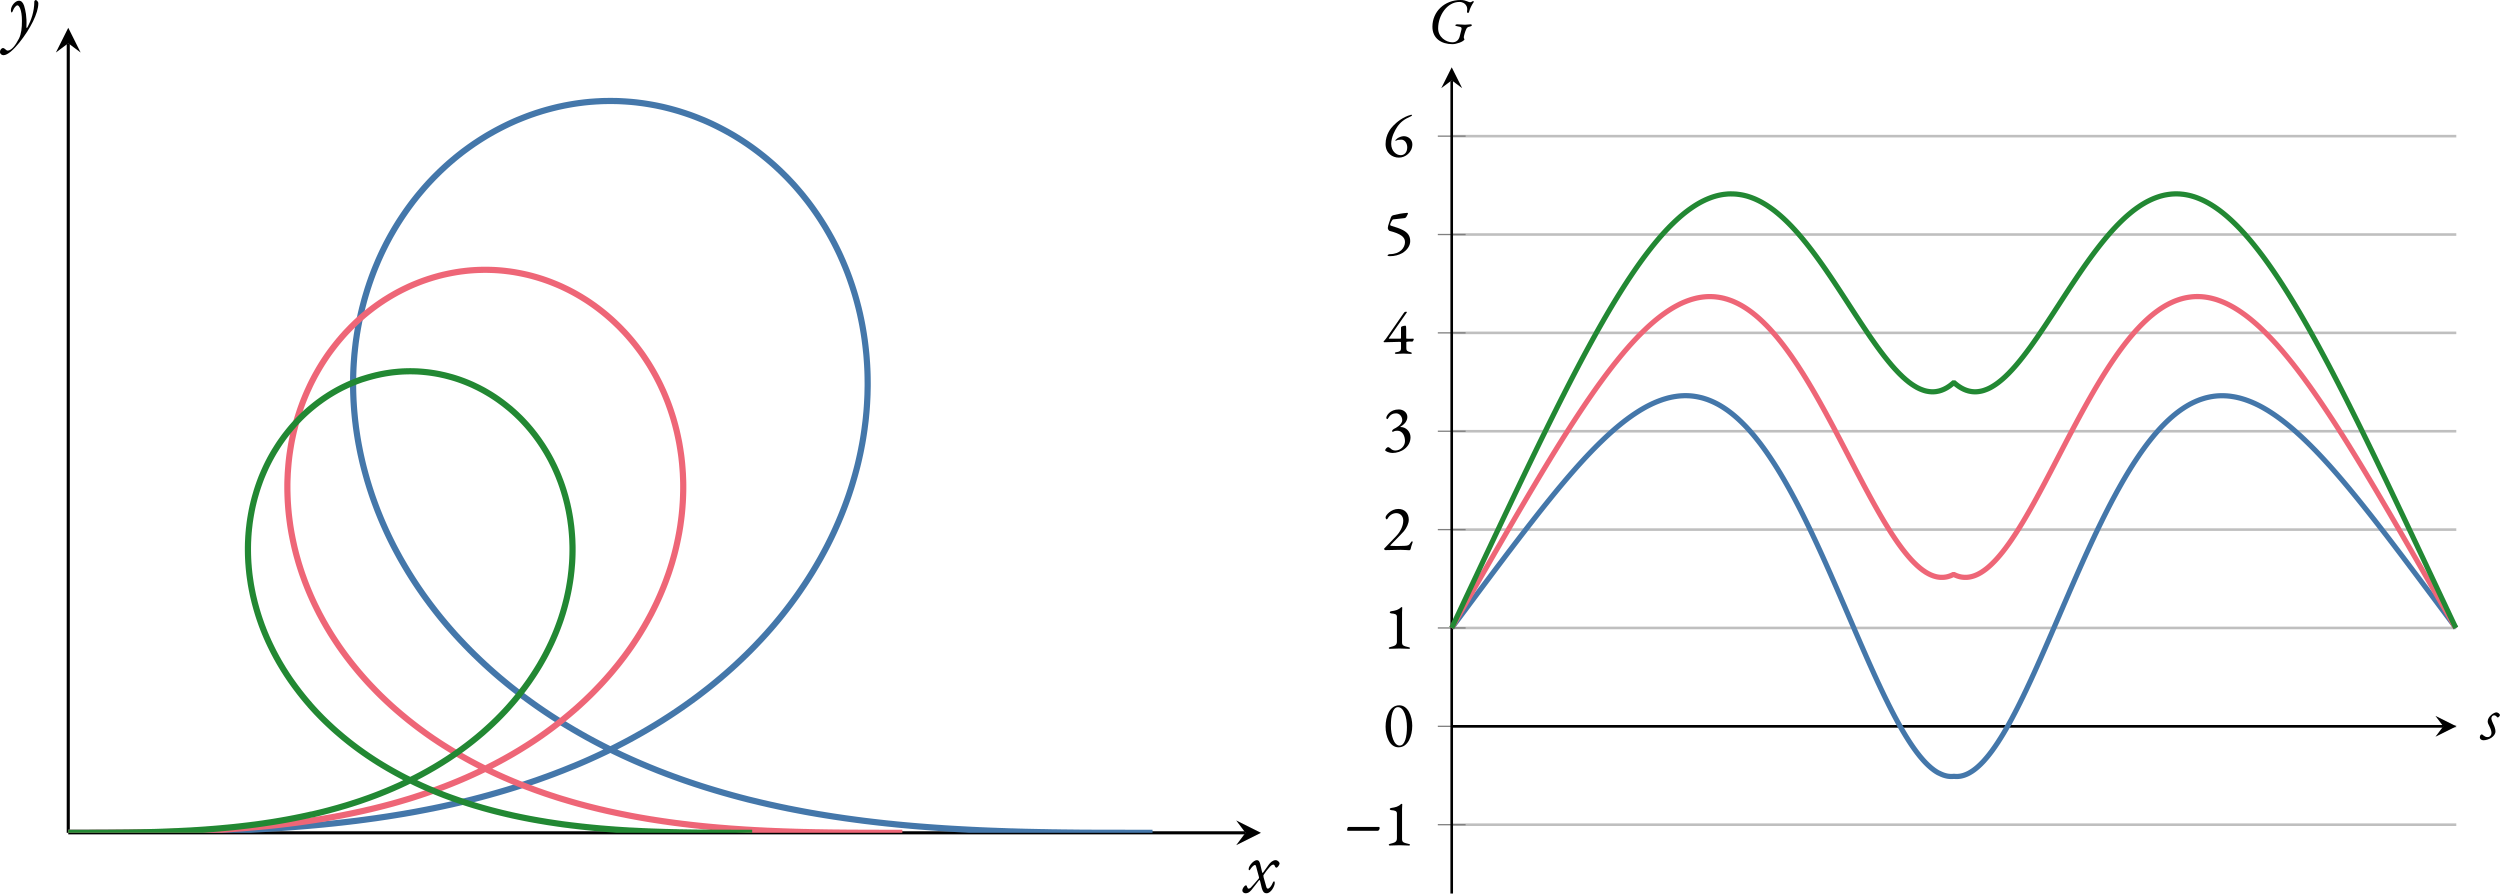 <?xml version="1.0" encoding="UTF-8" standalone="no"?>
<svg
   width="279.773pt"
   height="100pt"
   viewBox="0 0 279.773 100"
   version="1.1"
   id="svg182"
   sodipodi:docname="clothoid-loop.svg"
   xml:space="preserve"
   inkscape:version="1.2.2 (b0a8486, 2022-12-01)"
   xmlns:inkscape="http://www.inkscape.org/namespaces/inkscape"
   xmlns:sodipodi="http://sodipodi.sourceforge.net/DTD/sodipodi-0.dtd"
   xmlns:xlink="http://www.w3.org/1999/xlink"
   xmlns="http://www.w3.org/2000/svg"
   xmlns:svg="http://www.w3.org/2000/svg"><sodipodi:namedview
     id="namedview184"
     pagecolor="#ffffff"
     bordercolor="#666666"
     borderopacity="1.0"
     inkscape:showpageshadow="2"
     inkscape:pageopacity="0.0"
     inkscape:pagecheckerboard="0"
     inkscape:deskcolor="#d1d1d1"
     inkscape:document-units="pt"
     showgrid="false"
     inkscape:zoom="1.4547547"
     inkscape:cx="105.85977"
     inkscape:cy="76.988925"
     inkscape:window-width="1280"
     inkscape:window-height="456"
     inkscape:window-x="1960"
     inkscape:window-y="515"
     inkscape:window-maximized="0"
     inkscape:current-layer="svg182" /><defs
     id="defs152"><g
       id="g141"><g
         id="glyph-0-0"><path
           d="M 3.781,0.297 7.438,-3.375 3.781,-7.047 0.094,-3.375 Z m -0.078,-2.5 c -0.047,0 -0.125,-0.094 -0.172,-0.234 -0.062,-0.141 -0.109,-0.312 -0.109,-0.656 0,-0.25 0.281,-0.438 0.75,-0.688 0.219,-0.109 0.469,-0.312 0.469,-0.531 0,-0.516 -0.25,-0.875 -0.766,-0.875 -0.062,0 -0.125,0 -0.172,0.016 -0.047,0.016 -0.109,0 -0.188,0 -0.156,0 -0.312,-0.219 -0.312,-0.438 0,-0.125 0.172,-0.25 0.312,-0.25 0.234,0 0.547,0.125 0.812,0.359 0.438,0.422 0.703,1.094 0.703,1.484 0,0.375 -0.172,0.562 -0.328,0.641 -0.312,0.188 -0.391,0.234 -0.641,0.391 -0.219,0.125 -0.25,0.359 -0.25,0.609 0,0.078 -0.031,0.172 -0.109,0.172 z m 0.109,1.469 c -0.25,0 -0.469,-0.203 -0.469,-0.453 0,-0.234 0.219,-0.453 0.469,-0.453 0.25,0 0.453,0.219 0.453,0.453 0,0.25 -0.203,0.453 -0.453,0.453 z m 0,0"
           id="path132" /></g><g
         id="glyph-0-1"><path
           d="M 0.484,0.141 C 0.719,0.141 0.938,0.062 1.219,-0.266 1.547,-0.656 1.859,-1.094 2.188,-1.5 2.266,-1.594 2.297,-1.594 2.344,-1.438 l 0.219,0.906 c 0.125,0.438 0.266,0.672 0.625,0.672 0.578,0 1.047,-0.953 1.047,-1.312 0,-0.203 -0.047,-0.219 -0.094,-0.219 -0.047,0 -0.094,0.031 -0.141,0.141 -0.188,0.484 -0.469,0.797 -0.656,0.797 -0.062,0 -0.156,-0.062 -0.203,-0.25 l -0.344,-1.219 C 2.75,-2.094 2.766,-2.188 2.828,-2.266 c 0.25,-0.391 0.469,-0.641 0.656,-0.859 0.219,-0.281 0.406,-0.422 0.562,-0.422 0.094,0 0.156,0.047 0.219,0.234 0.047,0.094 0.094,0.156 0.188,0.156 0.156,0 0.406,-0.391 0.406,-0.547 C 4.844,-3.859 4.609,-4.125 4.344,-4.125 c -0.359,0 -0.688,0.312 -0.891,0.594 L 2.75,-2.547 C 2.688,-2.453 2.625,-2.469 2.609,-2.562 l -0.25,-1.062 c -0.094,-0.344 -0.203,-0.5 -0.422,-0.5 -0.438,0 -1.062,0.75 -1.062,1.141 0,0.094 0.016,0.156 0.078,0.156 0.078,0 0.141,-0.109 0.156,-0.156 C 1.359,-3.344 1.578,-3.5 1.672,-3.5 1.75,-3.5 1.781,-3.484 1.828,-3.328 l 0.375,1.391 C 2.219,-1.875 2.219,-1.797 2.172,-1.75 1.75,-1.281 1.531,-0.984 1.141,-0.578 1.062,-0.5 0.953,-0.453 0.875,-0.453 0.781,-0.453 0.719,-0.531 0.672,-0.688 0.656,-0.781 0.625,-0.875 0.516,-0.875 0.344,-0.875 0.062,-0.469 0.062,-0.234 c 0,0.25 0.219,0.375 0.422,0.375 z m 0,0"
           id="path135" /></g><g
         id="glyph-0-2"><path
           d="m -0.328,2.891 c 0.547,0 1.312,-0.734 2.016,-1.594 1.469,-1.828 2.469,-3.844 2.469,-5.078 0,-0.25 -0.25,-0.438 -0.328,-0.438 -0.062,0 -0.188,0.125 -0.188,0.188 0,1.328 -0.422,2.453 -0.859,3.281 C 2.688,-0.578 2.625,-0.531 2.625,-0.781 2.688,-2.109 2.5,-2.891 2.328,-3.469 2.188,-3.891 1.969,-4.125 1.656,-4.125 c -0.453,0 -1.031,0.641 -1.031,1.25 0,0.141 0.047,0.266 0.094,0.266 0.078,0 0.172,-0.219 0.188,-0.281 0.078,-0.234 0.359,-0.641 0.562,-0.641 0.203,0 0.578,0.531 0.578,2 0,0.906 -0.078,1.656 -0.375,2.266 C 1.219,1.625 0.688,2.297 0.219,2.297 c -0.125,0 -0.203,-0.078 -0.297,-0.156 -0.094,-0.078 -0.188,-0.172 -0.312,-0.172 -0.188,0 -0.391,0.234 -0.391,0.5 0,0.281 0.25,0.422 0.453,0.422 z m 0,0"
           id="path138" /></g></g><clipPath
       id="clip-0"><path
         clip-rule="nonzero"
         d="M 17.309,6.895 H 169 V 110.566 H 17.309 Z m 0,0"
         id="path143" /></clipPath><clipPath
       id="clip-1"><path
         clip-rule="nonzero"
         d="M 17.309,26 H 136 v 84.566 H 17.309 Z m 0,0"
         id="path146" /></clipPath><clipPath
       id="clip-2"><path
         clip-rule="nonzero"
         d="M 17.309,39 H 117 v 71.566 H 17.309 Z m 0,0"
         id="path149" /></clipPath><g
       id="g510"><g
         id="glyph-0-0-3"><path
           d="M 3.781,0.297 7.438,-3.375 3.781,-7.047 0.094,-3.375 Z m -0.078,-2.5 c -0.047,0 -0.125,-0.094 -0.172,-0.234 -0.062,-0.141 -0.109,-0.312 -0.109,-0.656 0,-0.25 0.281,-0.438 0.75,-0.688 0.219,-0.109 0.469,-0.312 0.469,-0.531 0,-0.516 -0.25,-0.875 -0.766,-0.875 -0.062,0 -0.125,0 -0.172,0.016 -0.047,0.016 -0.109,0 -0.188,0 -0.156,0 -0.312,-0.219 -0.312,-0.438 0,-0.125 0.172,-0.25 0.312,-0.25 0.234,0 0.547,0.125 0.812,0.359 0.438,0.422 0.703,1.094 0.703,1.484 0,0.375 -0.172,0.562 -0.328,0.641 -0.312,0.188 -0.391,0.234 -0.641,0.391 -0.219,0.125 -0.25,0.359 -0.25,0.609 0,0.078 -0.031,0.172 -0.109,0.172 z m 0.109,1.469 c -0.25,0 -0.469,-0.203 -0.469,-0.453 0,-0.234 0.219,-0.453 0.469,-0.453 0.25,0 0.453,0.219 0.453,0.453 0,0.25 -0.203,0.453 -0.453,0.453 z m 0,0"
           id="path477" /></g><g
         id="glyph-0-1-8"><path
           d="m 0.641,-2.219 h 4.531 c 0.188,0 0.312,-0.25 0.312,-0.469 0,-0.062 -0.078,-0.125 -0.125,-0.125 h -4.625 C 0.531,-2.812 0.5,-2.422 0.5,-2.328 c 0,0.062 0.062,0.109 0.141,0.109 z m 0,0"
           id="path480" /></g><g
         id="glyph-0-2-0"><path
           d="m 1.047,0.031 c 0.531,0 0.953,-0.047 1.5,-0.047 0.531,0 0.891,0.047 1.453,0.047 0.094,0 0.141,-0.047 0.141,-0.109 0,-0.062 -0.078,-0.109 -0.156,-0.125 -0.828,-0.203 -1.062,-0.25 -1.062,-0.766 v -4.578 c 0,-0.281 0.016,-0.516 0.031,-0.719 C 2.969,-6.312 2.906,-6.344 2.844,-6.344 c -0.016,0 -0.047,0 -0.047,0 -0.453,0.453 -0.906,0.531 -1.5,0.625 -0.141,0.016 -0.25,0.094 -0.25,0.172 0,0.109 0.125,0.156 0.266,0.172 0.422,0.031 0.828,0.094 0.828,0.484 v 3.797 c 0,0.594 -0.344,0.688 -1.094,0.875 -0.078,0.016 -0.156,0.078 -0.156,0.125 0,0.062 0.062,0.125 0.156,0.125 z m 0,0"
           id="path483" /></g><g
         id="glyph-0-3"><path
           d="m 2.391,0.141 c 1.484,0 2.094,-1.797 2.094,-3.297 0,-1.438 -0.641,-3.125 -1.984,-3.125 -1.484,0 -2.094,1.75 -2.094,3.266 0,1.484 0.625,3.156 1.984,3.156 z M 2.562,-0.125 C 1.672,-0.125 1.219,-1.688 1.219,-3.188 1.219,-4.688 1.5,-6 2.297,-6 c 0.906,0 1.375,1.531 1.375,3.031 0,1.5 -0.312,2.844 -1.109,2.844 z m 0,0"
           id="path486" /></g><g
         id="glyph-0-4"><path
           d="M 4.031,0.031 C 4.094,0.031 4.203,0 4.25,-0.203 c 0.094,-0.5 0.297,-0.906 0.297,-1.016 0,-0.047 -0.016,-0.109 -0.078,-0.109 -0.109,0 -0.188,0.141 -0.234,0.219 -0.25,0.406 -0.391,0.438 -0.953,0.469 -0.359,0.016 -0.766,0.031 -1.141,0.031 -0.359,0 -0.656,-0.016 -0.875,-0.031 -0.078,0 -0.141,-0.016 -0.141,-0.062 0,-0.047 1.641,-1.656 2.094,-2.188 0.422,-0.516 0.734,-1.203 0.734,-1.75 0,-0.969 -0.609,-1.641 -1.594,-1.641 -1.141,0 -1.953,0.984 -1.953,1.281 0,0.188 0.109,0.312 0.156,0.312 0.062,0 0.125,-0.062 0.172,-0.141 C 1,-5.312 1.5,-5.641 2.047,-5.641 c 0.562,0 1.062,0.422 1.062,1.141 0,0.875 -0.484,1.766 -1.156,2.453 L 0.25,-0.281 c -0.062,0.062 -0.078,0.078 -0.078,0.125 0,0.062 0.141,0.172 0.203,0.172 0.188,0 1.812,-0.047 2.312,-0.047 0.5,0 1.141,0.062 1.344,0.062 z m 0,0"
           id="path489" /></g><g
         id="glyph-0-5"><path
           d="m 1.453,0.375 c 1.344,0 2.766,-0.906 2.766,-2.406 0,-0.844 -0.672,-1.562 -1.516,-1.562 -0.047,0 -0.047,-0.031 -0.016,-0.062 0.781,-0.438 1.047,-1.016 1.047,-1.484 0,-0.688 -0.641,-1.141 -1.297,-1.141 -1.344,0 -1.922,0.953 -1.922,1.297 0,0.094 0.109,0.188 0.156,0.188 0.156,0 0.312,-0.891 1.344,-0.891 0.531,0 0.938,0.5 0.938,1.047 0,0.703 -1.031,1.219 -1.266,1.328 C 1.562,-3.25 1.453,-3.141 1.391,-2.969 1.375,-2.906 1.5,-2.844 1.562,-2.875 c 0.234,-0.141 0.5,-0.156 0.656,-0.156 0.766,0 1.156,0.812 1.156,1.578 C 3.375,-0.625 2.641,0 1.906,0 1.547,0 1.328,-0.156 1.172,-0.312 1.031,-0.406 0.922,-0.516 0.781,-0.516 c -0.156,0 -0.438,0.328 -0.438,0.469 0,0.156 0.641,0.422 1.109,0.422 z m 0,0"
           id="path492" /></g><g
         id="glyph-0-6"><path
           d="m 2,0.031 c 0.547,0 0.641,-0.047 1.156,-0.047 0.469,0 0.547,0.047 1.125,0.047 0.078,0 0.141,-0.047 0.141,-0.109 0,-0.062 -0.094,-0.125 -0.172,-0.141 -0.547,-0.141 -0.672,-0.234 -0.672,-0.625 v -0.938 c 0,0 0.078,-0.047 0.125,-0.047 0.078,-0.016 0.188,-0.031 0.312,-0.031 0.156,0 0.344,0.016 0.484,0.016 0.047,0 0.219,-0.219 0.219,-0.375 0,-0.047 -0.047,-0.078 -0.109,-0.078 -0.219,0 -0.406,0.016 -0.594,0.016 -0.125,0 -0.25,0 -0.391,-0.016 -0.031,0 -0.062,-0.031 -0.062,-0.062 v -1.281 c 0,-0.422 0,-0.641 -0.141,-0.641 -0.094,0 -0.359,0.031 -0.562,0.141 -0.078,0.031 -0.094,0.078 -0.094,0.219 V -2.375 c 0,0.031 -0.062,0.078 -0.109,0.078 H 0.922 c -0.031,0 -0.016,-0.062 0,-0.094 l 2.703,-3.875 c 0,0 0.078,-0.141 0.016,-0.141 h -0.219 c -0.094,0 -0.219,0.172 -0.297,0.281 L 0.5,-2.344 C 0.375,-2.156 0.359,-2.188 0.109,-1.875 0.094,-1.859 0.094,-1.859 0.094,-1.844 c 0,0.047 0.062,0.094 0.109,0.094 1.047,0 1.594,-0.062 2.422,-0.062 0,0 0.141,0.031 0.141,0.094 v 0.922 c 0,0.312 -0.141,0.5 -0.766,0.578 -0.078,0.016 -0.172,0.047 -0.172,0.125 0,0.078 0.109,0.125 0.172,0.125 z m 0,0"
           id="path495" /></g><g
         id="glyph-0-7"><path
           d="m 1.062,0.375 c 0.719,0 1.359,-0.172 1.891,-0.469 0.734,-0.438 1.219,-1.109 1.219,-1.828 0,-0.812 -0.375,-1.297 -1.109,-1.688 C 2.609,-3.844 2,-4.062 1.25,-4.281 1.125,-4.312 1.109,-4.375 1.109,-4.469 1.125,-4.625 1.422,-5.234 1.562,-5.25 1.859,-5.297 2.75,-5.375 3.266,-5.438 3.438,-5.453 3.547,-5.547 3.641,-5.75 L 3.812,-6.078 C 3.859,-6.172 3.797,-6.266 3.703,-6.25 2.922,-6.188 2.25,-6.062 1.641,-5.906 1.422,-5.859 1.297,-5.734 1.219,-5.547 1.094,-5.109 0.75,-4.312 0.75,-3.953 0.75,-3.781 0.812,-3.656 0.984,-3.5 2.75,-3.047 3.375,-2.547 3.375,-1.781 c 0,0.859 -0.75,1.844 -2.312,1.844 -0.125,0 -0.359,0.094 -0.359,0.203 0,0.078 0.219,0.109 0.359,0.109 z m 0,0"
           id="path498" /></g><g
         id="glyph-0-8"><path
           d="M 2.453,0.156 C 3.422,0.156 4.5,-0.641 4.5,-1.891 4.5,-2.609 3.875,-3.125 3.188,-3.125 c -0.359,0 -0.828,0.219 -0.969,0.328 -0.109,0.078 -0.172,0.141 -0.281,0.25 C 1.875,-2.469 1.891,-2.375 2.016,-2.438 2.25,-2.562 2.469,-2.594 2.812,-2.594 c 0.531,0 0.906,0.562 0.906,1.172 0,0.828 -0.484,1.219 -1.031,1.203 -0.656,-0.016 -1.406,-0.625 -1.422,-1.719 0,-1.047 0.594,-2.125 0.922,-2.609 0.5,-0.734 1.109,-1.188 2.016,-1.578 0.062,-0.031 0.188,-0.078 0.25,-0.188 C 4.469,-6.359 4.391,-6.422 4.281,-6.391 3.047,-6.062 2.109,-5.266 1.609,-4.75 c -0.375,0.375 -1.203,1.344 -1.203,2.828 0,1.391 1.016,2.078 2.047,2.078 z m 0,0"
           id="path501" /></g><g
         id="glyph-0-9"><path
           d="M 0.594,0.141 C 1.391,0.141 2.438,-0.438 2.438,-1.219 2.438,-1.531 2.281,-2 2.141,-2.266 2,-2.531 1.812,-3.016 1.812,-3.188 c 0,-0.281 0.188,-0.484 0.406,-0.484 0.172,0 0.281,0.078 0.359,0.156 0.078,0.094 0.141,0.172 0.219,0.172 0.109,0 0.328,-0.25 0.328,-0.375 C 3.125,-3.859 2.828,-4.125 2.578,-4.125 2.234,-4.125 1.25,-3.516 1.25,-2.734 c 0,0.188 0.109,0.484 0.297,0.812 0.172,0.328 0.281,0.688 0.281,0.969 0,0.312 -0.234,0.609 -0.594,0.609 -0.297,0 -0.453,-0.109 -0.594,-0.219 -0.125,-0.109 -0.219,-0.188 -0.312,-0.188 -0.094,0 -0.281,0.141 -0.281,0.453 0,0.25 0.25,0.438 0.547,0.438 z m 0,0"
           id="path504" /></g><g
         id="glyph-0-10"><path
           d="m 3.594,0.141 c 0.594,0 1.688,-0.359 1.844,-0.734 C 5.359,-0.719 5.328,-0.797 5.328,-0.922 5.328,-1.062 5.5,-1.734 5.688,-2.125 5.797,-2.391 5.953,-2.5 6.25,-2.547 6.453,-2.594 6.562,-2.688 6.562,-2.75 c 0,-0.078 -0.078,-0.141 -0.203,-0.141 -0.328,0 -0.516,0.062 -0.844,0.062 -0.469,0 -0.703,-0.062 -1.172,-0.062 -0.172,0 -0.312,0.062 -0.312,0.156 0,0.078 0.172,0.109 0.312,0.141 0.094,0.016 0.266,0.047 0.438,0.094 0.188,0.062 0.25,0.172 0.188,0.422 L 4.688,-1 c -0.125,0.469 -0.484,0.859 -1.094,0.859 -1,0 -2.188,-0.812 -2.188,-2.125 0,-2.031 1.406,-4.047 3.25,-4.047 0.516,0 0.844,0.25 1,0.484 0.219,0.281 0.219,0.609 0.172,0.906 -0.031,0.188 0.031,0.297 0.156,0.297 0.062,0 0.141,-0.094 0.172,-0.234 C 6.25,-5.297 6.609,-5.969 6.828,-6.266 6.875,-6.312 6.875,-6.438 6.766,-6.438 6.688,-6.438 6.625,-6.406 6.562,-6.359 c -0.078,0.047 -0.156,0.094 -0.234,0.094 -0.156,0 -0.312,-0.078 -0.516,-0.156 -0.234,-0.094 -0.531,-0.188 -0.969,-0.188 -2.453,0 -4.312,1.766 -4.312,4.078 0,1.797 1.359,2.672 3.062,2.672 z m 0,0"
           id="path507" /></g></g><clipPath
       id="clip-0-2"><path
         clip-rule="nonzero"
         d="m 25,15 h 1 v 125.121 h -1 z m 0,0"
         id="path512" /></clipPath><clipPath
       id="clip-1-4"><path
         clip-rule="nonzero"
         d="m 14,52 h 175.5 v 82 H 14 Z m 0,0"
         id="path515" /></clipPath><clipPath
       id="clip-2-8"><path
         clip-rule="nonzero"
         d="m 14,37 h 175.5 v 74 H 14 Z m 0,0"
         id="path518" /></clipPath><clipPath
       id="clip-3"><path
         clip-rule="nonzero"
         d="m 14,21 h 175.5 v 90 H 14 Z m 0,0"
         id="path521" /></clipPath></defs><g
     id="g475"
     transform="matrix(0.869,0,0,0.869,-7.403,-2.883)"><path
       fill="none"
       stroke-width="0.399"
       stroke-linecap="butt"
       stroke-linejoin="miter"
       stroke="#000000"
       stroke-opacity="1"
       stroke-miterlimit="10"
       d="M -0.001,-4.0625e-4 H 151.6"
       transform="matrix(1,0,0,-1,17.31,110.566)"
       id="path154" /><path
       fill-rule="nonzero"
       fill="#000000"
       fill-opacity="1"
       d="m 170.902,110.566 -3.188,-1.594 1.195,1.594 -1.195,1.594"
       id="path156" /><path
       fill="none"
       stroke-width="0.399"
       stroke-linecap="butt"
       stroke-linejoin="miter"
       stroke="#000000"
       stroke-opacity="1"
       stroke-miterlimit="10"
       d="M -0.001,-4.0625e-4 V 101.679"
       transform="matrix(1,0,0,-1,17.31,110.566)"
       id="path158" /><path
       fill-rule="nonzero"
       fill="#000000"
       fill-opacity="1"
       d="m 17.309,6.895 -1.594,3.188 1.594,-1.195 1.594,1.195"
       id="path160" /><g
       clip-path="url(#clip-0)"
       id="g164"><path
         fill="none"
         stroke-width="0.797"
         stroke-linecap="butt"
         stroke-linejoin="miter"
         stroke="#4477aa"
         stroke-opacity="1"
         stroke-miterlimit="10"
         d="M -0.001,-4.0625e-4 H 3.366 L 3.741,0.004 h 1.871 l 0.375,0.004 h 0.746 l 0.375,0.004 h 0.375 l 0.375,0.004 h 0.371 l 0.75,0.008 h 0.375 l 0.371,0.004 1.125,0.012 0.371,0.004 0.75,0.008 0.375,0.008 0.375,0.004 0.371,0.004 0.75,0.016 0.375,0.004 0.371,0.008 1.125,0.023 0.371,0.008 0.375,0.008 0.375,0.012 0.375,0.008 0.371,0.012 0.375,0.012 0.375,0.008 0.371,0.012 0.375,0.016 0.75,0.023 0.371,0.016 0.375,0.012 0.375,0.016 0.371,0.016 0.75,0.031 0.371,0.016 0.375,0.02 0.375,0.016 0.371,0.02 0.75,0.039 0.371,0.02 0.375,0.02 0.375,0.023 0.371,0.02 0.375,0.023 0.371,0.023 0.375,0.023 0.371,0.027 0.375,0.023 0.375,0.027 0.371,0.027 0.375,0.027 0.371,0.027 0.375,0.031 0.371,0.027 0.375,0.031 0.742,0.062 0.375,0.035 0.371,0.031 0.375,0.035 0.742,0.07 0.371,0.039 0.375,0.039 0.371,0.035 0.371,0.039 0.371,0.043 0.375,0.039 1.113,0.129 0.371,0.047 0.371,0.043 0.371,0.047 0.371,0.051 0.371,0.047 1.484,0.203 0.371,0.055 0.367,0.055 0.742,0.109 0.367,0.059 0.371,0.059 0.367,0.059 0.371,0.062 0.367,0.059 0.371,0.062 0.367,0.066 0.371,0.062 0.734,0.133 1.469,0.281 0.367,0.074 0.367,0.07 0.367,0.078 0.367,0.074 0.363,0.078 0.367,0.078 0.367,0.082 0.363,0.078 0.367,0.082 0.363,0.086 0.363,0.082 0.363,0.086 0.367,0.09 0.363,0.086 0.727,0.18 0.359,0.094 0.727,0.188 0.359,0.098 0.363,0.098 0.359,0.098 0.359,0.102 0.363,0.102 0.359,0.102 0.719,0.211 0.355,0.105 0.719,0.219 0.355,0.109 0.355,0.113 0.359,0.113 0.355,0.117 0.355,0.113 0.355,0.121 0.352,0.117 0.711,0.242 0.703,0.25 0.352,0.129 0.352,0.125 0.352,0.133 0.352,0.129 0.348,0.133 0.352,0.137 0.348,0.133 0.348,0.137 0.695,0.281 0.344,0.141 L 65.19,8.629 l 0.688,0.289 0.688,0.297 0.344,0.152 0.34,0.152 0.34,0.156 0.344,0.156 0.336,0.156 0.68,0.32 0.336,0.16 0.672,0.328 0.336,0.168 0.332,0.168 0.996,0.516 0.332,0.176 0.328,0.176 0.332,0.18 0.324,0.18 0.656,0.367 0.324,0.184 0.648,0.375 0.961,0.574 0.32,0.195 0.32,0.199 0.316,0.195 0.316,0.203 0.312,0.199 0.316,0.203 0.625,0.414 0.309,0.207 0.617,0.422 0.309,0.215 0.305,0.215 0.609,0.438 0.301,0.219 0.602,0.445 0.594,0.453 0.594,0.461 0.293,0.23 0.289,0.234 0.293,0.238 0.289,0.238 0.285,0.238 0.289,0.238 0.281,0.246 0.285,0.242 0.281,0.246 0.281,0.25 0.277,0.246 0.277,0.254 0.277,0.25 0.273,0.258 0.273,0.254 0.27,0.258 0.27,0.262 0.27,0.258 0.266,0.266 0.266,0.262 0.262,0.27 0.262,0.266 0.258,0.27 0.258,0.273 0.258,0.27 0.254,0.277 0.25,0.273 0.254,0.277 0.246,0.281 0.25,0.281 0.242,0.281 0.246,0.285 0.238,0.285 0.242,0.289 0.238,0.289 0.234,0.289 0.234,0.293 0.23,0.293 0.23,0.297 0.453,0.594 0.445,0.602 0.219,0.301 0.219,0.305 0.215,0.309 0.211,0.305 0.211,0.312 0.211,0.309 0.207,0.312 0.203,0.312 0.203,0.316 0.398,0.633 0.195,0.32 0.383,0.641 0.375,0.648 0.184,0.324 0.359,0.656 0.176,0.328 0.176,0.332 0.172,0.332 0.336,0.672 0.164,0.336 0.16,0.336 0.16,0.34 0.156,0.34 0.152,0.34 0.152,0.344 0.148,0.34 0.145,0.348 0.145,0.344 0.141,0.348 0.273,0.695 0.133,0.352 0.129,0.348 0.129,0.355 0.125,0.352 0.121,0.352 0.234,0.711 0.113,0.359 0.109,0.355 0.211,0.719 0.102,0.359 0.098,0.359 0.098,0.363 0.094,0.363 0.09,0.363 0.086,0.363 0.082,0.363 0.082,0.367 0.078,0.363 0.074,0.367 0.141,0.734 0.066,0.371 0.062,0.367 0.059,0.371 0.055,0.367 0.055,0.371 0.141,1.113 0.039,0.375 0.07,0.742 0.031,0.375 0.027,0.371 0.023,0.375 0.019,0.371 0.019,0.375 0.016,0.375 0.008,0.371 0.016,0.75 v 0.375 l -0.004,0.371 -0.004,0.375 -0.008,0.375 -0.012,0.375 -0.016,0.371 -0.019,0.375 -0.023,0.375 -0.027,0.371 -0.027,0.375 -0.031,0.371 -0.039,0.371 -0.039,0.375 -0.043,0.371 -0.094,0.742 -0.055,0.371 -0.055,0.367 -0.062,0.371 -0.062,0.367 -0.066,0.367 -0.07,0.367 -0.074,0.367 -0.156,0.734 -0.172,0.727 -0.094,0.363 -0.094,0.359 -0.098,0.363 -0.102,0.359 -0.105,0.359 -0.109,0.359 -0.227,0.711 -0.121,0.355 -0.121,0.352 -0.125,0.355 -0.129,0.348 -0.133,0.352 -0.137,0.348 -0.141,0.348 -0.145,0.344 -0.145,0.348 -0.152,0.34 -0.152,0.344 -0.156,0.34 -0.16,0.336 -0.164,0.336 -0.168,0.336 -0.168,0.332 -0.176,0.332 -0.176,0.328 -0.367,0.656 -0.188,0.32 -0.188,0.324 -0.195,0.32 -0.398,0.633 -0.203,0.312 -0.207,0.312 -0.211,0.309 -0.215,0.309 -0.215,0.305 -0.219,0.301 -0.223,0.301 -0.227,0.301 -0.23,0.293 -0.469,0.586 -0.238,0.285 -0.242,0.285 -0.246,0.285 -0.246,0.281 -0.25,0.277 -0.254,0.273 -0.258,0.273 -0.258,0.27 -0.266,0.266 -0.531,0.523 -0.273,0.258 -0.273,0.254 -0.277,0.254 -0.277,0.246 -0.285,0.246 -0.285,0.242 -0.285,0.238 -0.293,0.238 -0.586,0.461 -0.301,0.227 -0.301,0.223 -0.301,0.219 -0.305,0.215 -0.309,0.215 -0.625,0.414 -0.312,0.199 -0.32,0.199 -0.316,0.195 -0.324,0.191 -0.648,0.367 L 84.522,90.472 84.19,90.648 83.858,90.82 83.526,90.988 83.19,91.152 82.85,91.316 l -0.34,0.156 -0.34,0.152 -0.344,0.148 -0.695,0.281 -0.348,0.137 -0.348,0.133 -0.352,0.129 -0.711,0.242 -0.711,0.227 -0.359,0.105 -0.359,0.102 -0.359,0.098 -0.363,0.094 -0.363,0.09 -0.363,0.086 -0.734,0.156 -0.367,0.07 -0.367,0.066 -0.367,0.062 -0.371,0.059 -0.371,0.055 -0.742,0.094 -0.371,0.039 -0.375,0.035 -0.371,0.027 -0.375,0.027 -0.371,0.02 -0.375,0.02 -0.375,0.012 -0.371,0.004 -0.375,0.004 -0.75,-0.008 -0.371,-0.012 -0.75,-0.039 -0.371,-0.027 -0.375,-0.027 L 66.827,94.097 66.456,94.058 65.713,93.964 65.342,93.91 64.971,93.851 64.604,93.789 64.237,93.722 63.87,93.652 63.135,93.496 62.772,93.41 62.409,93.32 62.045,93.226 61.686,93.129 61.327,93.027 60.967,92.921 60.612,92.808 60.252,92.695 59.901,92.574 59.545,92.453 59.194,92.324 58.846,92.191 58.495,92.054 58.151,91.914 57.803,91.773 57.46,91.625 57.12,91.472 56.78,91.316 56.44,91.152 56.104,90.988 55.772,90.82 55.44,90.648 55.108,90.472 l -0.328,-0.18 -0.648,-0.367 -0.324,-0.191 -0.316,-0.195 -0.32,-0.199 -0.312,-0.199 -0.625,-0.414 -0.309,-0.215 -0.305,-0.215 -0.301,-0.219 L 51.018,87.855 50.717,87.629 50.131,87.168 49.838,86.929 49.553,86.691 49.268,86.449 48.983,86.203 48.706,85.957 48.428,85.703 48.155,85.449 47.881,85.191 47.35,84.668 47.085,84.402 46.827,84.132 46.569,83.859 46.315,83.586 46.065,83.308 45.815,83.027 45.331,82.457 45.092,82.171 44.854,81.879 44.393,81.293 44.167,80.992 43.944,80.691 l -0.219,-0.301 -0.219,-0.305 -0.422,-0.617 -0.207,-0.312 -0.203,-0.312 -0.203,-0.316 -0.195,-0.316 -0.195,-0.32 -0.191,-0.324 -0.184,-0.32 -0.188,-0.328 -0.18,-0.328 -0.176,-0.328 -0.176,-0.332 -0.168,-0.332 -0.168,-0.336 -0.164,-0.336 -0.16,-0.336 -0.156,-0.34 -0.156,-0.344 -0.148,-0.34 -0.145,-0.348 -0.145,-0.344 -0.141,-0.348 -0.137,-0.348 -0.133,-0.352 -0.129,-0.348 -0.125,-0.355 -0.125,-0.352 L 38.553,70.062 38.444,69.707 38.335,69.347 38.229,68.988 38.127,68.629 38.03,68.265 37.936,67.906 37.842,67.543 37.67,66.816 37.514,66.082 37.44,65.714 37.37,65.347 37.303,64.98 37.241,64.613 37.178,64.242 37.124,63.875 37.069,63.504 l -0.051,-0.371 -0.086,-0.742 -0.039,-0.375 -0.039,-0.371 -0.031,-0.371 -0.027,-0.375 -0.027,-0.371 -0.023,-0.375 -0.02,-0.375 -0.016,-0.371 -0.012,-0.375 -0.008,-0.375 -0.004,-0.375 -0.004,-0.371 v -0.375 l 0.004,-0.375 0.008,-0.375 0.012,-0.371 0.031,-0.75 0.023,-0.371 0.023,-0.375 0.027,-0.371 0.031,-0.375 0.07,-0.742 0.039,-0.375 0.047,-0.371 0.043,-0.371 0.051,-0.371 0.055,-0.371 0.055,-0.367 0.059,-0.371 0.062,-0.367 0.066,-0.371 0.141,-0.734 0.074,-0.367 0.078,-0.363 0.082,-0.367 0.082,-0.363 0.086,-0.363 0.09,-0.363 0.094,-0.363 0.098,-0.363 0.098,-0.359 0.203,-0.719 0.109,-0.359 0.109,-0.355 0.113,-0.359 0.234,-0.711 0.121,-0.352 0.125,-0.352 0.129,-0.355 0.129,-0.348 0.133,-0.352 0.133,-0.348 0.281,-0.695 0.141,-0.344 0.148,-0.348 0.148,-0.34 0.152,-0.344 0.152,-0.34 0.156,-0.34 0.16,-0.34 0.16,-0.336 0.164,-0.336 0.336,-0.672 0.172,-0.332 0.176,-0.332 0.176,-0.328 0.359,-0.656 0.184,-0.324 0.375,-0.648 0.383,-0.641 0.195,-0.32 0.398,-0.633 0.203,-0.316 0.203,-0.312 0.207,-0.312 0.207,-0.309 0.215,-0.312 0.211,-0.305 0.215,-0.309 0.219,-0.305 0.219,-0.301 0.445,-0.602 0.453,-0.594 0.23,-0.297 0.23,-0.293 0.234,-0.293 0.234,-0.289 0.238,-0.289 0.242,-0.289 0.238,-0.285 0.246,-0.285 0.242,-0.281 0.25,-0.281 0.246,-0.281 0.25,-0.277 0.254,-0.273 0.254,-0.277 0.258,-0.27 0.258,-0.273 0.258,-0.27 0.262,-0.266 0.262,-0.27 0.266,-0.262 0.266,-0.266 0.27,-0.258 0.27,-0.262 0.27,-0.258 0.273,-0.254 0.273,-0.258 0.277,-0.25 0.277,-0.254 0.277,-0.246 0.281,-0.25 0.281,-0.246 0.281,-0.242 0.285,-0.246 0.289,-0.238 0.285,-0.238 0.289,-0.238 0.293,-0.238 0.289,-0.234 0.293,-0.23 0.297,-0.23 0.293,-0.23 0.301,-0.227 0.297,-0.227 0.602,-0.445 0.301,-0.219 0.609,-0.438 0.305,-0.215 0.309,-0.215 0.617,-0.422 0.309,-0.207 0.625,-0.414 0.316,-0.203 0.312,-0.199 0.316,-0.203 0.316,-0.195 0.32,-0.199 0.32,-0.195 0.961,-0.574 0.648,-0.375 0.324,-0.184 0.328,-0.184 0.324,-0.184 0.328,-0.18 0.332,-0.18 0.328,-0.176 0.332,-0.176 0.328,-0.172 0.332,-0.172 0.336,-0.172 0.332,-0.168 0.336,-0.168 0.672,-0.328 0.336,-0.16 0.34,-0.16 0.336,-0.16 0.68,-0.312 0.344,-0.156 0.34,-0.152 0.344,-0.152 0.688,-0.297 1.031,-0.434 1.043,-0.422 0.348,-0.137 0.348,-0.133 0.352,-0.137 0.348,-0.133 0.352,-0.129 0.352,-0.133 0.352,-0.125 0.352,-0.129 0.703,-0.25 0.355,-0.121 0.352,-0.121 0.355,-0.117 0.355,-0.121 0.355,-0.113 0.355,-0.117 0.355,-0.113 0.359,-0.113 0.355,-0.109 0.719,-0.219 0.355,-0.105 0.719,-0.211 0.719,-0.203 0.363,-0.102 0.359,-0.098 0.363,-0.098 0.359,-0.098 0.727,-0.188 0.359,-0.094 L 88.299,4.117 88.663,4.031 89.026,3.941 89.393,3.855 89.756,3.773 90.12,3.687 90.487,3.605 90.85,3.527 91.217,3.445 91.581,3.367 91.948,3.289 92.315,3.214 92.682,3.136 93.049,3.066 l 0.367,-0.074 1.469,-0.281 0.734,-0.133 0.371,-0.062 0.367,-0.066 0.367,-0.062 0.371,-0.059 0.367,-0.062 0.742,-0.117 0.367,-0.059 0.742,-0.109 0.367,-0.055 0.371,-0.055 1.484,-0.203 0.371,-0.047 0.371,-0.051 0.371,-0.047 0.371,-0.043 0.371,-0.047 1.113,-0.129 0.371,-0.039 0.375,-0.043 0.371,-0.039 0.371,-0.035 0.371,-0.039 0.375,-0.039 0.742,-0.07 0.375,-0.035 0.371,-0.031 0.375,-0.035 0.742,-0.062 0.375,-0.031 0.371,-0.027 0.375,-0.031 0.371,-0.027 0.375,-0.027 0.371,-0.027 0.375,-0.027 0.371,-0.023 0.375,-0.027 0.375,-0.023 0.371,-0.023 0.375,-0.023 0.371,-0.02 0.375,-0.023 0.375,-0.02 0.371,-0.02 0.375,-0.02 0.371,-0.02 0.375,-0.02 0.375,-0.016 0.371,-0.02 0.75,-0.031 0.371,-0.016 0.75,-0.031 0.375,-0.012 0.371,-0.016 0.75,-0.023 0.371,-0.016 0.375,-0.012 0.375,-0.008 0.375,-0.012 0.371,-0.012 0.375,-0.008 0.375,-0.012 0.375,-0.008 0.371,-0.008 1.125,-0.023 0.371,-0.008 0.375,-0.004 0.75,-0.016 0.371,-0.004 0.375,-0.004 0.375,-0.008 0.375,-0.004 0.371,-0.004 1.5,-0.016 0.371,-0.004 h 0.375 l 0.75,-0.008 h 0.371 l 0.375,-0.004 h 0.375 l 0.375,-0.004 h 0.746 L 134.018,0.004 h 1.871 l 0.375,-0.004 h 3.367"
         transform="matrix(1,0,0,-1,17.31,110.566)"
         id="path162" /></g><g
       clip-path="url(#clip-1)"
       id="g168"><path
         fill="none"
         stroke-width="0.797"
         stroke-linecap="butt"
         stroke-linejoin="miter"
         stroke="#ee6677"
         stroke-opacity="1"
         stroke-miterlimit="10"
         d="M -0.001,-4.0625e-4 H 2.877 L 3.167,0.004 h 1.438 L 4.893,0.007 H 5.467 L 5.756,0.011 H 6.331 L 6.62,0.015 H 6.905 L 7.483,0.023 H 7.768 L 8.346,0.031 h 0.285 l 0.578,0.008 0.285,0.004 0.578,0.008 0.285,0.008 0.578,0.008 0.285,0.004 0.289,0.008 0.289,0.004 0.285,0.008 0.289,0.008 0.289,0.004 0.285,0.008 0.578,0.016 0.285,0.008 0.289,0.012 0.285,0.008 0.289,0.008 0.289,0.012 0.285,0.008 0.578,0.023 0.285,0.012 0.289,0.008 0.285,0.016 0.578,0.023 0.285,0.012 0.289,0.016 0.285,0.016 0.289,0.012 0.289,0.016 0.285,0.016 0.289,0.016 0.285,0.016 0.289,0.02 0.285,0.016 0.289,0.02 0.285,0.02 0.289,0.02 0.285,0.02 0.289,0.02 0.285,0.02 0.289,0.02 0.285,0.023 0.289,0.023 0.285,0.023 0.289,0.023 0.57,0.047 0.289,0.027 0.285,0.023 0.285,0.027 0.289,0.027 0.57,0.055 0.289,0.031 0.285,0.027 0.285,0.031 0.289,0.031 0.57,0.062 0.57,0.07 0.285,0.031 0.289,0.035 0.285,0.039 0.57,0.07 0.855,0.117 0.285,0.043 0.285,0.039 0.285,0.043 0.281,0.043 0.57,0.086 0.285,0.047 0.285,0.043 0.281,0.047 0.285,0.047 0.285,0.051 0.281,0.047 0.285,0.051 0.281,0.051 0.285,0.051 0.281,0.055 0.281,0.051 0.285,0.055 0.281,0.055 0.281,0.059 0.285,0.055 0.844,0.176 0.281,0.062 0.281,0.059 0.562,0.125 0.281,0.066 0.277,0.066 0.281,0.062 0.281,0.07 0.277,0.066 0.281,0.07 0.277,0.07 0.281,0.07 0.277,0.07 0.555,0.148 0.281,0.074 0.277,0.074 0.555,0.156 0.273,0.078 0.555,0.164 0.273,0.082 0.277,0.082 0.273,0.082 0.277,0.086 0.273,0.086 0.547,0.18 0.273,0.086 0.273,0.094 0.273,0.09 0.273,0.094 0.27,0.094 0.273,0.098 0.27,0.094 0.273,0.098 0.27,0.098 1.078,0.406 0.266,0.105 0.27,0.105 0.266,0.105 0.266,0.109 0.27,0.109 0.266,0.109 0.266,0.113 0.262,0.109 0.266,0.117 0.266,0.113 0.785,0.352 0.785,0.363 0.258,0.125 0.262,0.125 0.516,0.25 0.258,0.129 0.258,0.133 0.254,0.129 0.258,0.133 0.254,0.133 0.254,0.137 0.254,0.133 0.254,0.141 0.254,0.137 0.75,0.422 0.5,0.289 0.246,0.148 0.246,0.145 0.246,0.148 0.492,0.305 0.242,0.152 0.246,0.152 0.484,0.312 0.238,0.156 0.242,0.16 0.477,0.32 0.234,0.164 0.238,0.164 0.234,0.168 0.234,0.164 0.234,0.172 0.23,0.168 0.234,0.172 0.23,0.172 0.227,0.172 0.23,0.176 0.227,0.176 0.227,0.18 0.227,0.176 0.223,0.18 0.668,0.551 0.219,0.184 0.656,0.562 0.43,0.383 0.215,0.195 0.633,0.586 0.621,0.598 0.406,0.406 0.203,0.207 0.598,0.621 0.199,0.211 0.195,0.211 0.191,0.211 0.195,0.215 0.191,0.215 0.188,0.215 0.191,0.219 0.188,0.219 0.184,0.219 0.551,0.668 0.18,0.223 0.352,0.453 0.176,0.23 0.176,0.227 0.172,0.234 0.168,0.23 0.172,0.234 0.164,0.23 0.168,0.238 0.164,0.234 0.32,0.477 0.16,0.242 0.156,0.238 0.156,0.242 0.156,0.246 0.152,0.242 0.445,0.738 0.145,0.25 0.141,0.25 0.145,0.25 0.137,0.254 0.137,0.25 0.273,0.508 0.129,0.258 0.133,0.258 0.125,0.258 0.129,0.258 0.125,0.258 0.242,0.523 0.234,0.523 0.227,0.531 0.219,0.531 0.105,0.27 0.105,0.266 0.102,0.27 0.098,0.27 0.098,0.273 0.098,0.27 0.094,0.273 0.18,0.547 0.172,0.547 0.082,0.277 0.078,0.277 0.078,0.273 0.078,0.281 0.074,0.277 0.07,0.277 0.07,0.281 0.066,0.277 0.125,0.562 0.117,0.562 0.055,0.285 0.055,0.281 0.051,0.285 0.047,0.281 0.047,0.285 0.043,0.285 0.078,0.57 0.07,0.57 0.031,0.285 0.027,0.285 0.027,0.289 0.023,0.285 0.02,0.289 0.02,0.285 0.016,0.289 0.012,0.285 0.012,0.289 0.008,0.289 0.008,0.285 0.004,0.289 v 0.574 l -0.004,0.289 -0.008,0.289 -0.012,0.285 -0.012,0.289 -0.012,0.285 -0.02,0.289 -0.02,0.285 -0.023,0.289 -0.023,0.285 -0.027,0.289 -0.062,0.57 -0.035,0.285 -0.039,0.285 -0.086,0.57 -0.047,0.285 -0.047,0.281 -0.051,0.285 -0.055,0.281 -0.117,0.562 -0.125,0.562 -0.07,0.281 -0.141,0.555 -0.078,0.281 -0.078,0.273 -0.078,0.277 -0.086,0.277 -0.086,0.273 -0.18,0.547 -0.094,0.27 -0.098,0.273 -0.098,0.27 -0.102,0.27 -0.105,0.266 -0.109,0.27 -0.109,0.266 -0.113,0.266 -0.113,0.262 -0.363,0.785 -0.125,0.258 -0.129,0.258 -0.133,0.254 -0.133,0.258 -0.137,0.254 -0.281,0.5 -0.145,0.25 -0.145,0.246 -0.148,0.246 -0.152,0.246 -0.312,0.484 -0.32,0.477 -0.164,0.238 -0.168,0.234 -0.168,0.23 -0.172,0.23 -0.176,0.23 -0.176,0.227 -0.18,0.227 -0.18,0.223 -0.184,0.223 -0.375,0.438 -0.383,0.43 -0.195,0.211 -0.598,0.621 -0.207,0.203 -0.414,0.398 -0.422,0.391 -0.219,0.191 -0.215,0.188 -0.219,0.188 -0.223,0.184 -0.223,0.18 -0.227,0.18 -0.227,0.176 -0.23,0.176 -0.23,0.168 -0.234,0.172 -0.469,0.328 -0.238,0.16 -0.242,0.16 -0.242,0.152 -0.492,0.305 -0.246,0.145 -0.25,0.145 -0.25,0.141 -0.254,0.141 -0.508,0.266 -0.258,0.129 -0.258,0.125 -0.262,0.125 -0.258,0.121 -0.266,0.117 -0.262,0.113 -0.266,0.109 -0.27,0.109 -0.266,0.105 -0.27,0.102 -0.27,0.098 -0.547,0.188 -0.547,0.172 -0.277,0.082 -0.555,0.156 -0.277,0.07 -0.281,0.07 -0.277,0.062 -0.281,0.062 -0.285,0.059 -0.281,0.055 -0.281,0.051 -0.285,0.051 -0.57,0.086 -0.57,0.07 -0.285,0.031 -0.285,0.027 -0.289,0.023 -0.285,0.02 -0.289,0.016 -0.289,0.012 -0.285,0.008 -0.289,0.008 h -0.574 l -0.289,-0.008 -0.285,-0.008 -0.289,-0.012 -0.289,-0.016 -0.285,-0.02 -0.289,-0.023 -0.285,-0.027 -0.285,-0.031 -0.57,-0.07 -0.57,-0.086 -0.285,-0.051 -0.281,-0.051 -0.281,-0.055 -0.285,-0.059 -0.281,-0.062 -0.277,-0.062 -0.281,-0.07 -0.277,-0.07 -0.555,-0.156 -0.277,-0.082 -0.547,-0.172 -0.547,-0.188 -0.27,-0.098 -0.27,-0.102 -0.266,-0.105 -0.27,-0.109 -0.266,-0.109 -0.262,-0.113 -0.266,-0.117 -0.258,-0.121 -0.262,-0.125 -0.258,-0.125 -0.258,-0.129 -0.508,-0.266 -0.254,-0.141 -0.25,-0.141 -0.25,-0.145 -0.246,-0.145 -0.492,-0.305 -0.242,-0.152 -0.238,-0.16 -0.242,-0.16 -0.469,-0.328 -0.234,-0.172 -0.23,-0.168 -0.23,-0.176 -0.227,-0.176 -0.227,-0.18 -0.223,-0.18 -0.223,-0.184 -0.219,-0.188 -0.215,-0.188 -0.219,-0.191 -0.422,-0.391 L 36.627,65.332 36.42,65.129 35.823,64.507 35.627,64.296 l -0.383,-0.43 -0.375,-0.438 -0.184,-0.223 -0.18,-0.223 -0.18,-0.227 -0.176,-0.227 -0.176,-0.23 -0.172,-0.23 -0.168,-0.23 -0.168,-0.234 -0.164,-0.238 -0.32,-0.477 -0.312,-0.484 -0.152,-0.246 -0.148,-0.246 -0.145,-0.246 -0.145,-0.25 -0.281,-0.5 -0.137,-0.254 -0.133,-0.258 -0.133,-0.254 -0.129,-0.258 -0.125,-0.258 L 30.78,56.851 30.667,56.589 30.553,56.324 30.444,56.058 30.335,55.789 30.229,55.523 30.128,55.254 30.03,54.984 29.932,54.711 29.838,54.441 29.659,53.894 29.573,53.621 29.487,53.343 29.409,53.066 l -0.078,-0.273 -0.078,-0.281 -0.141,-0.555 -0.07,-0.281 -0.125,-0.562 -0.117,-0.562 -0.055,-0.281 -0.051,-0.285 -0.047,-0.281 -0.047,-0.285 -0.086,-0.57 -0.039,-0.285 -0.035,-0.285 -0.062,-0.57 -0.027,-0.289 -0.023,-0.285 -0.023,-0.289 -0.02,-0.285 -0.02,-0.289 -0.012,-0.285 -0.012,-0.289 -0.012,-0.285 -0.008,-0.289 -0.004,-0.289 v -0.574 l 0.004,-0.289 0.008,-0.285 0.008,-0.289 0.012,-0.289 0.012,-0.285 0.016,-0.289 0.02,-0.285 0.02,-0.289 0.023,-0.285 0.027,-0.289 0.027,-0.285 0.031,-0.285 0.07,-0.57 0.078,-0.57 0.043,-0.285 0.047,-0.285 0.047,-0.281 0.051,-0.285 0.055,-0.281 0.055,-0.285 0.117,-0.562 0.125,-0.562 0.066,-0.277 0.07,-0.281 0.07,-0.277 0.074,-0.277 0.078,-0.281 0.078,-0.273 0.078,-0.277 0.082,-0.277 0.172,-0.547 0.18,-0.547 0.094,-0.273 0.098,-0.27 0.098,-0.273 0.098,-0.27 0.102,-0.27 0.105,-0.266 0.105,-0.27 0.219,-0.531 0.227,-0.531 0.234,-0.523 0.242,-0.523 0.125,-0.258 0.129,-0.258 0.125,-0.258 0.133,-0.258 0.129,-0.258 0.273,-0.508 0.137,-0.25 0.137,-0.254 0.145,-0.25 0.141,-0.25 0.145,-0.25 0.445,-0.738 0.152,-0.242 0.156,-0.246 0.156,-0.242 0.156,-0.238 0.16,-0.242 0.32,-0.477 0.164,-0.234 0.168,-0.238 0.164,-0.23 0.172,-0.234 0.168,-0.23 0.172,-0.234 0.176,-0.227 0.176,-0.23 0.352,-0.453 0.184,-0.223 0.18,-0.223 0.367,-0.445 0.184,-0.219 0.188,-0.219 0.191,-0.219 0.188,-0.215 0.191,-0.215 0.195,-0.215 0.191,-0.211 0.195,-0.211 0.199,-0.211 0.598,-0.621 0.203,-0.207 0.406,-0.406 0.414,-0.398 0.211,-0.199 0.207,-0.195 0.422,-0.391 0.215,-0.195 0.43,-0.383 0.656,-0.562 0.219,-0.184 0.668,-0.551 0.223,-0.18 0.227,-0.176 0.227,-0.18 0.227,-0.176 0.23,-0.176 0.227,-0.172 0.23,-0.172 0.234,-0.172 0.23,-0.168 0.234,-0.172 0.234,-0.164 0.234,-0.168 0.238,-0.164 0.234,-0.164 0.238,-0.16 0.242,-0.16 0.238,-0.16 0.238,-0.156 0.484,-0.312 0.246,-0.152 0.242,-0.152 0.492,-0.305 0.246,-0.148 0.246,-0.145 0.246,-0.148 0.5,-0.289 0.75,-0.422 L 51.553,9.371 51.807,9.23 52.061,9.097 52.315,8.961 52.569,8.828 52.827,8.695 53.081,8.566 53.338,8.433 53.596,8.304 l 0.516,-0.25 0.262,-0.125 0.258,-0.125 L 55.417,7.441 56.202,7.089 56.467,6.976 56.733,6.859 56.995,6.75 57.26,6.636 57.526,6.527 57.795,6.418 58.061,6.308 58.327,6.203 58.596,6.097 58.862,5.992 59.94,5.586 60.21,5.488 60.483,5.39 60.752,5.296 61.026,5.199 61.295,5.105 61.569,5.011 61.842,4.921 62.116,4.828 62.389,4.742 62.936,4.562 63.21,4.476 63.487,4.39 63.76,4.308 64.038,4.226 64.311,4.144 64.866,3.98 65.139,3.902 65.694,3.746 65.971,3.671 66.252,3.597 66.807,3.449 67.085,3.378 l 0.281,-0.07 0.277,-0.07 0.281,-0.07 0.277,-0.066 0.281,-0.07 0.281,-0.062 0.277,-0.066 0.281,-0.066 0.562,-0.125 0.281,-0.059 0.281,-0.062 0.844,-0.176 0.285,-0.055 0.281,-0.059 0.281,-0.055 L 72.424,2.191 72.706,2.14 72.987,2.086 73.272,2.035 73.553,1.984 73.838,1.933 74.12,1.886 74.405,1.836 74.69,1.789 74.971,1.742 75.256,1.699 75.542,1.652 76.112,1.566 76.393,1.523 76.678,1.48 76.963,1.441 77.249,1.398 78.104,1.281 78.674,1.211 78.96,1.171 79.249,1.136 79.534,1.105 80.104,1.035 80.674,0.972 80.963,0.941 81.249,0.91 81.534,0.882 81.823,0.851 82.393,0.796 82.682,0.769 82.967,0.742 83.252,0.718 83.542,0.691 84.112,0.644 84.401,0.621 84.686,0.597 84.975,0.574 85.26,0.55 85.549,0.531 85.835,0.511 86.124,0.492 86.409,0.472 86.698,0.453 86.983,0.433 87.272,0.414 87.557,0.398 87.846,0.379 88.131,0.363 88.42,0.347 88.706,0.332 88.995,0.316 89.284,0.304 89.569,0.289 89.858,0.273 90.143,0.261 90.721,0.238 91.006,0.222 91.295,0.214 91.581,0.203 92.159,0.179 92.444,0.171 92.733,0.16 93.022,0.152 93.307,0.144 93.596,0.132 93.881,0.125 94.46,0.109 94.745,0.101 95.034,0.097 95.323,0.089 95.608,0.082 95.897,0.078 96.186,0.07 96.471,0.066 97.049,0.058 97.335,0.05 97.913,0.043 98.198,0.039 98.776,0.031 h 0.285 l 0.578,-0.008 h 0.285 L 100.502,0.015 h 0.285 l 0.289,-0.004 h 0.574 L 101.94,0.007 h 0.574 L 102.803,0.004 h 1.438 l 0.289,-0.004 h 2.879"
         transform="matrix(1,0,0,-1,17.31,110.566)"
         id="path166" /></g><g
       clip-path="url(#clip-2)"
       id="g172"><path
         fill="none"
         stroke-width="0.797"
         stroke-linecap="butt"
         stroke-linejoin="miter"
         stroke="#228833"
         stroke-opacity="1"
         stroke-miterlimit="10"
         d="M -0.001,-4.0625e-4 H 2.596 L 2.831,0.004 H 4.01 L 4.249,0.007 H 4.956 L 5.19,0.011 H 5.428 L 5.663,0.015 H 5.901 L 6.135,0.019 H 6.37 L 6.608,0.023 H 6.842 L 7.081,0.027 7.315,0.031 H 7.549 L 7.788,0.035 8.022,0.039 8.26,0.043 8.729,0.05 8.967,0.054 9.202,0.058 9.44,0.062 9.674,0.07 9.909,0.074 l 0.238,0.004 0.234,0.008 0.238,0.004 0.234,0.008 0.234,0.004 0.238,0.008 0.234,0.008 0.238,0.008 0.469,0.016 0.238,0.008 0.469,0.016 0.238,0.012 0.234,0.008 0.234,0.012 0.238,0.008 0.234,0.012 0.238,0.012 0.469,0.023 0.238,0.012 0.469,0.023 0.238,0.012 0.469,0.031 0.234,0.012 0.238,0.016 0.469,0.031 0.238,0.016 0.234,0.016 0.234,0.02 0.234,0.016 0.238,0.02 0.234,0.016 0.703,0.059 0.238,0.02 0.234,0.023 0.234,0.02 0.234,0.023 0.234,0.02 0.469,0.047 0.238,0.023 0.234,0.023 0.234,0.027 0.234,0.023 1.406,0.164 0.469,0.062 0.234,0.027 0.23,0.031 0.234,0.031 0.234,0.035 0.234,0.031 0.234,0.035 0.23,0.035 0.703,0.105 0.23,0.035 0.469,0.078 0.23,0.039 0.234,0.039 0.23,0.039 0.234,0.043 0.23,0.039 0.234,0.043 0.461,0.086 0.234,0.047 0.23,0.043 0.461,0.094 0.234,0.047 0.23,0.047 0.23,0.051 0.23,0.047 0.461,0.102 0.23,0.055 L 31.46,2.378 31.69,2.433 31.917,2.488 32.377,2.597 l 0.23,0.059 0.227,0.055 0.23,0.059 0.227,0.059 0.23,0.059 0.453,0.125 0.23,0.062 0.453,0.125 1.133,0.332 0.223,0.07 0.453,0.141 L 36.69,3.816 l 0.227,0.07 0.223,0.074 0.227,0.074 0.223,0.074 1.113,0.391 0.223,0.082 0.219,0.082 0.223,0.082 0.219,0.082 0.223,0.086 0.438,0.172 0.219,0.09 0.219,0.086 0.438,0.18 0.219,0.094 0.215,0.09 0.219,0.094 0.215,0.094 0.215,0.098 0.219,0.094 0.43,0.195 0.211,0.102 0.215,0.098 0.215,0.102 0.211,0.105 0.211,0.102 0.215,0.105 0.422,0.211 0.207,0.105 0.211,0.109 0.207,0.109 0.211,0.109 0.828,0.453 0.207,0.117 0.406,0.234 0.207,0.117 0.406,0.242 0.199,0.121 0.203,0.125 0.199,0.121 0.199,0.125 0.199,0.129 0.199,0.125 0.398,0.258 0.195,0.133 0.195,0.129 0.195,0.133 0.195,0.137 0.191,0.133 0.195,0.137 0.383,0.273 0.191,0.141 0.188,0.141 0.191,0.141 0.188,0.141 0.375,0.289 0.184,0.145 0.188,0.148 0.367,0.297 0.18,0.148 0.184,0.152 0.539,0.457 0.527,0.469 0.352,0.32 0.344,0.32 0.172,0.164 0.168,0.164 0.172,0.164 0.168,0.164 0.164,0.168 0.168,0.168 0.164,0.168 0.164,0.172 0.16,0.168 0.164,0.172 0.16,0.176 0.16,0.172 0.312,0.352 0.156,0.18 0.156,0.176 0.305,0.359 0.152,0.184 0.148,0.18 0.148,0.184 0.148,0.188 0.145,0.184 0.434,0.562 0.141,0.188 0.137,0.191 0.141,0.191 0.273,0.383 0.398,0.586 0.129,0.195 0.258,0.398 0.25,0.398 0.125,0.203 0.121,0.199 0.121,0.203 0.117,0.207 0.117,0.203 0.117,0.207 0.113,0.203 0.113,0.207 0.113,0.211 0.109,0.207 0.105,0.211 0.109,0.211 0.105,0.211 0.102,0.211 0.102,0.215 0.102,0.211 0.195,0.43 0.094,0.215 0.094,0.219 0.094,0.215 0.18,0.438 0.086,0.219 0.086,0.223 0.082,0.219 0.164,0.445 0.156,0.445 0.074,0.223 0.07,0.227 0.074,0.223 0.07,0.227 0.133,0.453 0.125,0.453 0.059,0.23 0.059,0.227 0.059,0.23 0.055,0.227 0.152,0.691 0.047,0.234 0.047,0.23 0.043,0.23 0.039,0.234 0.039,0.23 0.039,0.234 0.07,0.469 0.031,0.23 0.082,0.703 0.023,0.234 0.02,0.238 0.039,0.469 0.016,0.234 0.012,0.238 0.012,0.234 0.008,0.234 0.008,0.238 0.004,0.234 0.004,0.238 v 0.469 l -0.004,0.238 -0.008,0.234 -0.008,0.238 -0.008,0.234 -0.012,0.234 -0.016,0.238 -0.016,0.234 -0.039,0.469 -0.047,0.469 -0.027,0.234 -0.094,0.703 -0.035,0.234 -0.039,0.23 -0.039,0.234 -0.043,0.23 -0.043,0.234 -0.047,0.23 -0.152,0.691 -0.059,0.23 -0.055,0.227 -0.062,0.23 -0.059,0.227 -0.199,0.68 -0.07,0.223 -0.074,0.227 -0.074,0.223 -0.156,0.445 -0.082,0.223 -0.086,0.219 -0.086,0.223 -0.086,0.219 -0.09,0.215 -0.094,0.219 -0.094,0.215 -0.195,0.43 -0.102,0.215 -0.316,0.633 -0.109,0.211 -0.227,0.414 -0.117,0.203 -0.117,0.207 -0.121,0.203 -0.121,0.199 -0.25,0.398 -0.129,0.199 -0.398,0.586 -0.137,0.191 -0.281,0.383 -0.141,0.188 -0.145,0.184 -0.148,0.188 -0.148,0.184 -0.148,0.18 -0.156,0.18 -0.152,0.18 -0.156,0.176 -0.16,0.176 -0.32,0.344 -0.164,0.172 -0.164,0.168 -0.168,0.164 -0.172,0.164 -0.168,0.164 -0.176,0.16 -0.172,0.16 -0.18,0.156 -0.176,0.156 -0.18,0.152 -0.184,0.148 -0.18,0.148 -0.188,0.148 -0.375,0.289 -0.188,0.137 -0.191,0.141 -0.191,0.137 -0.391,0.266 -0.398,0.258 -0.199,0.125 -0.406,0.242 -0.406,0.234 -0.207,0.113 -0.211,0.109 -0.207,0.109 -0.211,0.105 -0.215,0.102 -0.211,0.102 -0.215,0.102 -0.215,0.094 -0.219,0.094 -0.215,0.09 -0.223,0.09 -0.219,0.086 -0.219,0.082 -0.223,0.082 -0.223,0.078 -0.223,0.074 -0.227,0.074 -0.227,0.07 -0.223,0.066 -0.23,0.062 -0.227,0.062 -0.227,0.059 -0.23,0.059 -0.691,0.152 -0.23,0.043 -0.234,0.043 -0.23,0.039 -0.469,0.07 -0.234,0.031 -0.234,0.027 -0.469,0.047 -0.234,0.02 -0.234,0.016 -0.238,0.016 -0.469,0.016 -0.238,0.004 -0.234,0.004 -0.238,-0.004 -0.234,-0.004 -0.234,-0.008 -0.238,-0.008 -0.469,-0.031 -0.234,-0.02 -0.238,-0.023 -0.234,-0.023 -0.234,-0.027 -0.234,-0.031 -0.23,-0.035 -0.234,-0.035 -0.234,-0.039 -0.461,-0.086 -0.234,-0.051 -0.23,-0.051 -0.227,-0.051 -0.461,-0.117 -0.453,-0.125 -0.227,-0.066 -0.227,-0.07 L 37.784,58.394 37.561,58.316 37.116,58.152 36.897,58.066 36.46,57.886 36.03,57.699 35.6,57.496 35.389,57.394 35.178,57.289 34.967,57.179 34.76,57.07 34.553,56.957 34.346,56.839 34.143,56.722 33.94,56.601 l -0.199,-0.121 -0.203,-0.125 -0.195,-0.129 -0.199,-0.129 -0.391,-0.266 -0.191,-0.137 -0.191,-0.141 -0.191,-0.137 -0.375,-0.289 -0.367,-0.297 -0.18,-0.148 -0.18,-0.152 -0.18,-0.156 -0.176,-0.156 -0.176,-0.16 -0.172,-0.16 -0.172,-0.164 -0.336,-0.328 -0.164,-0.168 -0.328,-0.344 -0.16,-0.172 -0.312,-0.352 -0.156,-0.18 -0.152,-0.18 -0.148,-0.18 -0.148,-0.184 -0.148,-0.188 -0.145,-0.184 -0.145,-0.188 -0.141,-0.191 -0.273,-0.383 -0.137,-0.195 -0.133,-0.195 -0.129,-0.195 -0.129,-0.199 -0.25,-0.398 L 26.545,49.132 26.424,48.929 26.307,48.722 26.19,48.519 l -0.227,-0.414 -0.219,-0.422 -0.105,-0.211 -0.102,-0.211 -0.102,-0.215 -0.195,-0.43 -0.094,-0.215 -0.094,-0.219 -0.09,-0.215 -0.09,-0.219 -0.086,-0.223 -0.082,-0.219 -0.082,-0.223 -0.156,-0.445 -0.074,-0.223 -0.074,-0.227 -0.07,-0.223 -0.199,-0.68 -0.062,-0.227 -0.059,-0.23 -0.059,-0.227 -0.109,-0.461 -0.051,-0.23 -0.094,-0.461 -0.043,-0.234 -0.043,-0.23 -0.039,-0.234 -0.039,-0.23 -0.07,-0.469 -0.031,-0.234 -0.082,-0.703 -0.02,-0.234 -0.023,-0.234 -0.016,-0.234 L 23.19,38.179 23.178,37.941 l -0.023,-0.469 -0.008,-0.238 -0.004,-0.234 -0.004,-0.238 v -0.469 l 0.004,-0.238 0.004,-0.234 0.008,-0.238 0.008,-0.234 0.012,-0.234 0.012,-0.238 0.016,-0.234 0.02,-0.234 0.016,-0.234 0.023,-0.238 0.047,-0.469 0.027,-0.234 0.031,-0.234 0.031,-0.23 0.105,-0.703 0.039,-0.23 0.043,-0.234 0.043,-0.23 0.047,-0.23 0.047,-0.234 0.047,-0.23 0.051,-0.23 0.055,-0.23 0.055,-0.227 0.055,-0.23 0.059,-0.227 0.062,-0.23 0.125,-0.453 0.133,-0.453 0.07,-0.227 0.07,-0.223 0.074,-0.227 0.074,-0.223 0.234,-0.668 0.082,-0.223 0.086,-0.219 0.082,-0.223 0.09,-0.219 0.086,-0.219 0.094,-0.219 0.09,-0.215 0.094,-0.219 0.098,-0.215 0.094,-0.215 0.102,-0.215 0.098,-0.211 0.105,-0.215 0.102,-0.211 0.211,-0.422 0.109,-0.211 0.109,-0.207 0.113,-0.211 0.109,-0.207 0.117,-0.203 0.113,-0.207 0.117,-0.203 0.121,-0.207 0.121,-0.203 0.121,-0.199 0.121,-0.203 0.125,-0.199 0.129,-0.199 0.125,-0.199 0.129,-0.199 0.133,-0.195 0.129,-0.195 0.133,-0.195 0.137,-0.195 0.41,-0.574 0.141,-0.191 0.141,-0.188 0.145,-0.188 0.141,-0.188 0.145,-0.188 0.148,-0.184 0.148,-0.188 0.148,-0.184 0.148,-0.18 0.152,-0.184 0.305,-0.359 0.156,-0.176 L 31.19,16.378 l 0.16,-0.176 0.156,-0.176 0.16,-0.172 0.16,-0.176 0.16,-0.172 0.164,-0.168 0.164,-0.172 0.328,-0.336 0.168,-0.168 0.336,-0.328 0.344,-0.328 0.516,-0.48 0.176,-0.16 0.352,-0.312 0.18,-0.156 0.719,-0.609 0.734,-0.594 0.562,-0.434 0.375,-0.281 0.383,-0.281 0.574,-0.41 0.195,-0.133 0.195,-0.137 0.195,-0.133 0.195,-0.129 0.195,-0.133 0.199,-0.129 0.195,-0.129 0.199,-0.125 0.199,-0.129 0.199,-0.125 0.203,-0.121 0.199,-0.125 L 41.042,8.379 41.245,8.261 41.452,8.144 41.655,8.027 41.862,7.91 42.069,7.796 42.272,7.683 42.483,7.57 42.69,7.457 42.897,7.347 43.108,7.238 43.315,7.128 44.159,6.707 44.374,6.605 44.585,6.5 44.799,6.398 45.01,6.3 45.225,6.199 45.655,6.003 l 0.215,-0.094 0.219,-0.098 0.43,-0.188 0.219,-0.09 0.219,-0.094 0.215,-0.09 0.219,-0.09 0.219,-0.086 0.219,-0.09 0.223,-0.086 0.438,-0.172 0.223,-0.082 0.219,-0.082 L 49.374,4.5 50.487,4.109 50.932,3.961 51.159,3.886 51.381,3.816 51.608,3.742 51.835,3.671 52.057,3.601 52.284,3.531 l 1.133,-0.332 0.68,-0.188 0.23,-0.062 0.227,-0.062 L 54.784,2.828 55.01,2.769 55.241,2.711 55.467,2.656 55.698,2.597 55.924,2.543 56.616,2.378 56.846,2.328 57.077,2.273 57.538,2.171 57.768,2.125 57.999,2.074 58.69,1.933 58.924,1.886 59.155,1.843 59.385,1.796 59.62,1.754 60.081,1.668 60.315,1.629 l 0.23,-0.043 0.469,-0.078 0.23,-0.039 0.234,-0.039 0.23,-0.039 0.469,-0.07 0.23,-0.035 0.703,-0.105 0.234,-0.031 0.23,-0.035 0.469,-0.062 0.234,-0.027 0.469,-0.062 1.406,-0.164 0.234,-0.023 0.234,-0.027 0.938,-0.094 L 67.799,0.632 68.034,0.609 68.268,0.589 68.502,0.566 68.971,0.527 69.21,0.507 69.444,0.488 69.678,0.472 l 0.234,-0.02 0.238,-0.016 0.234,-0.02 0.469,-0.031 0.238,-0.016 0.469,-0.031 0.238,-0.012 0.469,-0.031 L 72.502,0.285 72.741,0.273 73.21,0.25 73.448,0.238 73.917,0.214 74.155,0.203 74.389,0.195 74.627,0.183 74.862,0.175 75.096,0.164 75.335,0.156 75.803,0.14 76.042,0.132 76.276,0.125 76.514,0.117 76.983,0.101 77.221,0.097 77.456,0.089 77.69,0.086 77.928,0.078 78.163,0.074 78.401,0.07 78.635,0.062 78.87,0.058 79.108,0.054 79.342,0.05 79.581,0.046 80.049,0.039 80.288,0.035 80.522,0.031 h 0.238 l 0.469,-0.008 h 0.238 L 81.702,0.019 H 81.94 l 0.234,-0.004 h 0.234 l 0.238,-0.004 h 0.234 l 0.238,-0.004 h 0.707 L 84.061,0.004 h 1.18 l 0.238,-0.004 h 2.594"
         transform="matrix(1,0,0,-1,17.31,110.566)"
         id="path170" /></g><g
       fill="#000000"
       fill-opacity="1"
       id="g176"><use
         xlink:href="#glyph-0-1"
         x="168.446"
         y="118.21"
         id="use174" /></g><g
       fill="#000000"
       fill-opacity="1"
       id="g180"><use
         xlink:href="#glyph-0-2"
         x="9.297"
         y="7.535"
         id="use178" /></g></g><g
     id="g663"
     transform="matrix(0.732,0,0,0.732,143.58,-2.426)"><path
       fill="none"
       stroke-width="0.399"
       stroke-linecap="butt"
       stroke-linejoin="miter"
       stroke="#bfbfbf"
       stroke-opacity="1"
       stroke-miterlimit="10"
       d="M -3.125e-5,-0.002 H 153.582 M -3.125e-5,15.038 H 153.582 M -3.125e-5,30.077 H 153.582 M -3.125e-5,45.112 H 153.582 M -3.125e-5,60.151 H 153.582 M -3.125e-5,75.19 H 153.582 M -3.125e-5,90.225 H 153.582 M -3.125e-5,105.264 H 153.582"
       transform="matrix(1,0,0,-1,25.793,129.393)"
       id="path526" /><path
       fill="none"
       stroke-width="0.199"
       stroke-linecap="butt"
       stroke-linejoin="miter"
       stroke="#7f7f7f"
       stroke-opacity="1"
       stroke-miterlimit="10"
       d="m -2.125,-0.002 h 4.25 m -4.25,15.039 h 4.25 m -4.25,15.039 h 4.25 m -4.25,15.035 h 4.25 m -4.25,15.039 h 4.25 m -4.25,15.039 h 4.25 m -4.25,15.035 h 4.25 m -4.25,15.039 h 4.25"
       transform="matrix(1,0,0,-1,25.793,129.393)"
       id="path528" /><path
       fill="none"
       stroke-width="0.399"
       stroke-linecap="butt"
       stroke-linejoin="miter"
       stroke="#000000"
       stroke-opacity="1"
       stroke-miterlimit="10"
       d="M -3.125e-5,15.038 H 151.59"
       transform="matrix(1,0,0,-1,25.793,129.393)"
       id="path530" /><path
       fill-rule="nonzero"
       fill="#000000"
       fill-opacity="1"
       d="m 179.375,114.355 -3.188,-1.594 1.195,1.594 -1.195,1.594"
       id="path532" /><g
       clip-path="url(#clip-0-2)"
       id="g536"><path
         fill="none"
         stroke-width="0.399"
         stroke-linecap="butt"
         stroke-linejoin="miter"
         stroke="#000000"
         stroke-opacity="1"
         stroke-miterlimit="10"
         d="M -3.125e-5,-10.529 V 113.799"
         transform="matrix(1,0,0,-1,25.793,129.393)"
         id="path534" /></g><path
       fill-rule="nonzero"
       fill="#000000"
       fill-opacity="1"
       d="m 25.793,13.602 -1.594,3.188 1.594,-1.195 1.594,1.195"
       id="path538" /><g
       fill="#000000"
       fill-opacity="1"
       id="g544"><use
         xlink:href="#glyph-0-1-8"
         x="9.298"
         y="132.551"
         id="use540" /><use
         xlink:href="#glyph-0-2-0"
         x="15.276"
         y="132.551"
         id="use542" /></g><g
       fill="#000000"
       fill-opacity="1"
       id="g548"><use
         xlink:href="#glyph-0-3"
         x="15.275"
         y="117.424"
         id="use546" /></g><g
       fill="#000000"
       fill-opacity="1"
       id="g552"><use
         xlink:href="#glyph-0-2-0"
         x="15.275"
         y="102.476"
         id="use550" /></g><g
       fill="#000000"
       fill-opacity="1"
       id="g556"><use
         xlink:href="#glyph-0-4"
         x="15.275"
         y="87.403"
         id="use554" /></g><g
       fill="#000000"
       fill-opacity="1"
       id="g560"><use
         xlink:href="#glyph-0-5"
         x="15.275"
         y="72.191"
         id="use558" /></g><g
       fill="#000000"
       fill-opacity="1"
       id="g564"><use
         xlink:href="#glyph-0-6"
         x="15.275"
         y="57.387"
         id="use562" /></g><g
       fill="#000000"
       fill-opacity="1"
       id="g568"><use
         xlink:href="#glyph-0-7"
         x="15.275"
         y="42.105"
         id="use566" /></g><g
       fill="#000000"
       fill-opacity="1"
       id="g572"><use
         xlink:href="#glyph-0-8"
         x="15.275"
         y="27.257"
         id="use570" /></g><g
       clip-path="url(#clip-1-4)"
       id="g576"><path
         fill="none"
         stroke-width="0.797"
         stroke-linecap="butt"
         stroke-linejoin="miter"
         stroke="#4477aa"
         stroke-opacity="1"
         stroke-miterlimit="10"
         d="m -3.125e-5,30.077 0.152,0.203 0.156,0.207 0.305,0.414 0.156,0.203 0.152,0.207 0.156,0.207 0.152,0.207 0.152,0.203 0.156,0.207 0.305,0.414 0.156,0.203 0.305,0.414 0.156,0.203 0.305,0.414 0.156,0.207 0.152,0.203 0.156,0.207 0.152,0.207 0.152,0.203 0.156,0.207 0.152,0.207 0.152,0.203 0.156,0.207 0.152,0.207 0.152,0.203 0.156,0.207 0.152,0.203 0.152,0.207 0.156,0.207 0.152,0.203 0.152,0.207 0.156,0.203 0.152,0.207 0.156,0.203 0.152,0.207 0.152,0.203 0.156,0.207 0.305,0.406 0.156,0.207 0.305,0.406 0.156,0.207 0.305,0.406 0.156,0.203 0.152,0.203 0.156,0.207 0.305,0.406 0.156,0.203 0.305,0.406 0.156,0.199 0.305,0.406 0.156,0.203 0.152,0.203 0.152,0.199 0.156,0.203 0.152,0.199 0.156,0.203 0.152,0.199 0.152,0.203 0.156,0.199 0.305,0.398 0.156,0.199 0.305,0.398 0.156,0.199 0.305,0.398 0.156,0.195 0.152,0.199 0.156,0.195 0.152,0.199 0.152,0.195 0.156,0.195 0.305,0.391 0.156,0.195 0.305,0.391 0.156,0.191 0.152,0.195 0.152,0.191 0.156,0.195 0.152,0.191 0.156,0.191 0.305,0.383 0.156,0.188 0.152,0.191 0.152,0.188 0.156,0.191 0.305,0.375 0.156,0.188 0.152,0.188 0.152,0.184 0.156,0.188 0.152,0.184 0.156,0.184 0.305,0.367 0.156,0.184 0.152,0.18 0.152,0.184 0.156,0.18 0.305,0.359 0.156,0.176 0.152,0.18 0.152,0.176 0.156,0.176 0.152,0.176 0.156,0.176 0.152,0.172 0.152,0.176 0.156,0.172 0.152,0.172 0.152,0.168 0.156,0.172 0.305,0.336 0.156,0.168 0.152,0.168 0.152,0.164 0.156,0.164 0.152,0.164 0.156,0.164 0.305,0.32 0.156,0.16 0.152,0.16 0.152,0.156 0.156,0.156 0.305,0.312 0.156,0.152 0.305,0.305 0.156,0.148 0.152,0.148 0.156,0.148 0.152,0.148 0.152,0.145 0.156,0.145 0.152,0.145 0.152,0.141 0.156,0.141 0.152,0.141 0.152,0.137 0.156,0.141 0.152,0.133 0.152,0.137 0.156,0.133 0.152,0.133 0.156,0.129 0.305,0.258 0.156,0.125 0.305,0.25 0.156,0.121 0.305,0.242 0.156,0.117 0.152,0.113 0.152,0.117 0.156,0.113 0.152,0.109 0.156,0.113 0.152,0.105 0.152,0.109 0.156,0.105 0.305,0.203 0.156,0.102 0.305,0.195 0.156,0.098 0.152,0.094 0.152,0.09 0.156,0.09 0.152,0.09 0.156,0.086 0.152,0.086 0.152,0.082 0.156,0.082 0.305,0.156 0.156,0.074 0.305,0.148 0.156,0.066 0.152,0.07 0.152,0.066 0.156,0.062 0.152,0.062 0.156,0.059 0.152,0.059 0.152,0.055 0.156,0.055 0.152,0.055 0.152,0.047 0.156,0.047 0.152,0.047 0.152,0.043 0.156,0.043 0.152,0.039 0.152,0.035 0.156,0.035 0.152,0.035 0.156,0.027 0.152,0.031 0.152,0.023 0.156,0.023 0.152,0.023 0.152,0.02 0.156,0.016 0.152,0.016 0.152,0.012 0.156,0.008 0.305,0.016 h 0.465 l 0.152,-0.004 0.152,-0.008 0.156,-0.008 0.152,-0.012 0.152,-0.016 0.156,-0.016 0.152,-0.02 0.152,-0.023 0.156,-0.023 0.152,-0.027 0.152,-0.031 0.156,-0.031 0.305,-0.07 0.156,-0.039 0.152,-0.043 0.156,-0.047 0.152,-0.047 0.152,-0.051 0.156,-0.051 0.152,-0.055 0.152,-0.059 0.156,-0.062 0.152,-0.062 0.152,-0.066 0.156,-0.07 0.152,-0.07 0.152,-0.074 0.156,-0.078 0.152,-0.078 0.156,-0.082 0.305,-0.172 0.156,-0.094 0.305,-0.188 0.156,-0.102 0.305,-0.203 0.156,-0.109 0.152,-0.109 0.152,-0.113 0.156,-0.117 0.152,-0.117 0.156,-0.121 0.305,-0.25 0.156,-0.133 0.305,-0.266 0.156,-0.141 0.152,-0.141 0.152,-0.145 0.156,-0.145 0.461,-0.461 0.152,-0.156 0.156,-0.16 0.152,-0.164 0.152,-0.168 0.156,-0.168 0.152,-0.172 0.152,-0.176 0.156,-0.18 0.152,-0.18 0.152,-0.184 0.156,-0.188 0.152,-0.188 0.152,-0.195 0.156,-0.191 0.152,-0.199 0.156,-0.199 0.152,-0.203 0.152,-0.207 0.156,-0.207 0.152,-0.215 0.152,-0.211 0.156,-0.219 0.152,-0.219 0.152,-0.223 0.156,-0.227 0.152,-0.227 0.152,-0.23 0.156,-0.234 0.152,-0.234 0.156,-0.238 0.305,-0.484 0.156,-0.246 0.305,-0.5 0.156,-0.254 0.305,-0.516 0.156,-0.262 0.152,-0.262 0.152,-0.266 0.156,-0.27 0.152,-0.273 0.156,-0.273 0.152,-0.273 0.152,-0.277 0.156,-0.281 0.305,-0.57 0.156,-0.285 0.152,-0.289 0.152,-0.293 0.156,-0.293 0.305,-0.594 0.156,-0.301 0.152,-0.305 0.156,-0.305 0.152,-0.305 0.152,-0.309 0.156,-0.312 0.305,-0.625 0.156,-0.316 0.152,-0.316 0.152,-0.32 0.156,-0.324 0.152,-0.32 0.152,-0.328 0.156,-0.324 0.152,-0.328 0.156,-0.332 0.152,-0.328 0.152,-0.336 0.156,-0.332 0.305,-0.672 0.156,-0.34 0.305,-0.68 0.156,-0.344 0.305,-0.688 0.156,-0.348 0.152,-0.344 0.156,-0.348 0.152,-0.352 0.152,-0.348 0.156,-0.352 0.305,-0.703 0.156,-0.352 0.152,-0.352 0.152,-0.355 0.156,-0.355 0.305,-0.711 0.156,-0.355 0.152,-0.355 0.156,-0.355 0.152,-0.359 0.152,-0.355 0.156,-0.355 0.152,-0.359 0.152,-0.355 0.156,-0.359 0.305,-0.711 0.156,-0.359 0.305,-0.711 0.156,-0.355 0.152,-0.355 0.156,-0.355 0.152,-0.352 0.152,-0.355 0.156,-0.352 0.305,-0.703 0.156,-0.348 0.152,-0.352 0.152,-0.348 0.156,-0.348 0.305,-0.688 0.156,-0.344 0.152,-0.344 0.156,-0.34 0.152,-0.34 0.152,-0.336 0.156,-0.336 0.152,-0.336 0.152,-0.332 0.156,-0.328 0.305,-0.656 0.156,-0.324 0.305,-0.641 0.156,-0.32 0.152,-0.312 0.156,-0.312 0.152,-0.312 0.152,-0.309 0.156,-0.305 0.305,-0.602 0.156,-0.297 0.152,-0.293 0.152,-0.289 0.156,-0.289 0.152,-0.285 0.152,-0.281 0.156,-0.277 0.152,-0.273 0.156,-0.27 0.152,-0.27 0.152,-0.262 0.156,-0.262 0.305,-0.508 0.156,-0.246 0.152,-0.246 0.152,-0.238 0.156,-0.238 0.152,-0.23 0.152,-0.227 0.156,-0.223 0.152,-0.219 0.156,-0.215 0.152,-0.211 0.152,-0.203 0.156,-0.199 0.152,-0.195 0.152,-0.191 0.156,-0.184 0.152,-0.18 0.152,-0.176 0.156,-0.172 0.152,-0.164 0.152,-0.156 0.156,-0.156 0.152,-0.148 0.156,-0.141 0.152,-0.137 0.152,-0.133 0.156,-0.125 0.305,-0.234 0.156,-0.105 0.152,-0.102 0.152,-0.094 0.156,-0.09 L 74.562,7.85 74.715,7.776 74.871,7.705 75.023,7.643 75.176,7.584 75.332,7.534 l 0.152,-0.043 0.156,-0.039 0.152,-0.031 0.152,-0.023 0.156,-0.016 0.152,-0.012 h 0.152 l 0.156,0.004 0.152,0.012 h 0.152 l 0.156,-0.012 0.152,-0.004 h 0.152 l 0.156,0.012 0.152,0.016 0.156,0.023 0.152,0.031 0.152,0.039 0.156,0.043 0.152,0.051 0.152,0.059 0.156,0.062 0.152,0.07 0.152,0.074 0.156,0.086 0.152,0.09 0.152,0.094 0.156,0.102 0.152,0.105 0.156,0.117 0.152,0.117 0.152,0.125 0.156,0.133 0.152,0.137 0.152,0.141 0.156,0.148 0.305,0.312 0.156,0.164 0.152,0.172 0.152,0.176 0.156,0.18 0.152,0.184 0.156,0.191 0.152,0.195 0.152,0.199 0.156,0.203 0.152,0.211 0.152,0.215 0.156,0.219 0.152,0.223 0.152,0.227 0.156,0.23 0.305,0.477 0.156,0.246 0.152,0.246 0.156,0.254 0.152,0.254 0.152,0.262 0.156,0.262 0.305,0.539 0.156,0.273 0.152,0.277 0.152,0.281 0.156,0.285 0.305,0.578 0.156,0.293 0.152,0.297 0.156,0.301 0.152,0.301 0.152,0.305 0.156,0.309 0.305,0.625 0.156,0.312 0.305,0.641 0.156,0.32 0.152,0.324 0.152,0.328 0.156,0.328 0.152,0.328 0.156,0.332 0.305,0.672 0.156,0.336 0.305,0.68 0.156,0.344 0.305,0.688 0.156,0.344 0.305,0.695 0.156,0.352 0.152,0.348 0.156,0.352 0.305,0.703 0.156,0.355 0.152,0.352 0.152,0.355 0.156,0.355 0.305,0.711 0.156,0.355 0.152,0.359 0.152,0.355 0.156,0.355 0.152,0.359 0.156,0.355 0.152,0.359 0.152,0.355 0.156,0.355 0.152,0.359 0.152,0.355 0.156,0.355 0.305,0.711 0.156,0.355 0.305,0.711 0.156,0.352 0.152,0.352 0.156,0.352 0.305,0.703 0.156,0.348 0.152,0.352 0.152,0.348 0.156,0.344 0.152,0.348 0.152,0.344 0.156,0.344 0.152,0.344 0.152,0.34 0.156,0.34 0.152,0.34 0.156,0.336 0.152,0.336 0.152,0.332 0.156,0.336 0.152,0.328 0.152,0.332 0.156,0.328 0.152,0.324 0.152,0.328 0.156,0.32 0.152,0.324 0.152,0.32 0.156,0.316 0.152,0.316 0.156,0.312 0.305,0.625 0.156,0.309 0.305,0.609 0.156,0.305 0.152,0.301 0.152,0.297 0.156,0.297 0.305,0.586 0.156,0.289 0.152,0.285 0.156,0.285 0.152,0.285 0.152,0.281 0.156,0.277 0.305,0.547 0.156,0.273 0.152,0.27 0.152,0.266 0.156,0.262 0.152,0.262 0.152,0.258 0.156,0.258 0.152,0.254 0.156,0.25 0.152,0.25 0.152,0.246 0.156,0.242 0.152,0.242 0.152,0.238 0.156,0.234 0.152,0.234 0.152,0.23 0.156,0.227 0.152,0.227 0.152,0.223 0.156,0.219 0.152,0.219 0.156,0.211 0.152,0.215 0.152,0.207 0.156,0.207 0.152,0.203 0.152,0.199 0.156,0.199 0.152,0.191 0.152,0.195 0.156,0.188 0.152,0.188 0.152,0.184 0.156,0.18 0.152,0.18 0.156,0.176 0.152,0.172 0.152,0.168 0.156,0.168 0.152,0.164 0.152,0.16 0.156,0.156 0.152,0.156 0.152,0.152 0.156,0.152 0.305,0.289 0.156,0.141 0.152,0.141 0.152,0.133 0.156,0.133 0.152,0.133 0.156,0.125 0.152,0.125 0.152,0.121 0.156,0.117 0.152,0.117 0.152,0.113 0.156,0.109 0.152,0.109 0.152,0.102 0.156,0.102 0.152,0.102 0.152,0.094 0.156,0.094 0.152,0.094 0.156,0.086 0.152,0.086 0.152,0.082 0.156,0.078 0.152,0.078 0.152,0.074 0.156,0.07 0.152,0.07 0.152,0.066 0.156,0.062 0.152,0.062 0.152,0.059 0.156,0.055 0.152,0.051 0.156,0.051 0.305,0.094 0.156,0.043 0.152,0.039 0.152,0.035 0.156,0.035 0.305,0.062 0.156,0.027 0.305,0.047 0.156,0.02 0.152,0.016 0.156,0.016 0.152,0.012 0.152,0.008 0.156,0.008 0.152,0.004 h 0.461 l 0.152,-0.008 0.156,-0.008 0.152,-0.008 0.152,-0.012 0.156,-0.016 0.152,-0.016 0.156,-0.02 0.305,-0.047 0.156,-0.023 0.152,-0.031 0.152,-0.027 0.156,-0.035 0.305,-0.07 0.156,-0.039 0.305,-0.086 0.156,-0.047 0.152,-0.047 0.156,-0.047 0.305,-0.109 0.156,-0.055 0.305,-0.117 0.156,-0.062 0.152,-0.062 0.152,-0.066 0.156,-0.07 0.152,-0.066 0.152,-0.074 0.156,-0.074 0.152,-0.074 0.156,-0.078 0.152,-0.078 0.152,-0.082 0.156,-0.082 0.305,-0.172 0.156,-0.09 0.305,-0.18 0.156,-0.094 0.305,-0.195 0.156,-0.098 0.152,-0.102 0.156,-0.102 0.152,-0.102 0.152,-0.105 0.156,-0.109 0.152,-0.105 0.152,-0.113 0.156,-0.109 0.152,-0.113 0.152,-0.117 0.156,-0.113 0.152,-0.117 0.152,-0.121 0.156,-0.121 0.152,-0.121 0.156,-0.125 0.305,-0.25 0.156,-0.129 0.305,-0.258 0.156,-0.133 0.152,-0.133 0.152,-0.137 0.156,-0.133 0.152,-0.141 0.152,-0.137 0.156,-0.141 0.152,-0.141 0.156,-0.141 0.305,-0.289 0.156,-0.145 0.305,-0.297 0.156,-0.148 0.152,-0.148 0.152,-0.152 0.156,-0.152 0.152,-0.152 0.152,-0.156 0.156,-0.156 0.152,-0.156 0.156,-0.156 0.305,-0.32 0.156,-0.16 0.152,-0.16 0.152,-0.164 0.156,-0.164 0.305,-0.328 0.156,-0.168 0.305,-0.336 0.156,-0.168 0.152,-0.172 0.156,-0.168 0.305,-0.344 0.156,-0.176 0.152,-0.172 0.152,-0.176 0.156,-0.176 0.305,-0.352 0.156,-0.18 0.152,-0.176 0.152,-0.18 0.156,-0.18 0.152,-0.18 0.156,-0.184 0.152,-0.18 0.152,-0.184 0.156,-0.184 0.305,-0.367 0.156,-0.184 0.152,-0.188 0.152,-0.184 0.156,-0.188 0.305,-0.375 0.156,-0.188 0.152,-0.191 0.156,-0.188 0.152,-0.191 0.152,-0.188 0.156,-0.191 0.305,-0.383 0.156,-0.191 0.152,-0.195 0.152,-0.191 0.156,-0.195 0.152,-0.191 0.152,-0.195 0.156,-0.195 0.152,-0.195 0.156,-0.195 0.305,-0.391 0.156,-0.195 0.152,-0.199 0.152,-0.195 0.156,-0.199 0.152,-0.195 0.152,-0.199 0.156,-0.199 0.305,-0.398 0.156,-0.199 0.152,-0.199 0.156,-0.199 0.305,-0.398 0.156,-0.203 0.152,-0.199 0.152,-0.203 0.156,-0.199 0.152,-0.203 0.152,-0.199 0.156,-0.203 0.305,-0.406 0.156,-0.203 0.152,-0.199 0.152,-0.203 0.156,-0.203 0.152,-0.203 0.156,-0.203 0.152,-0.203 0.152,-0.207 0.156,-0.203 0.305,-0.406 0.156,-0.203 0.152,-0.207 0.152,-0.203 0.156,-0.203 0.152,-0.207 0.152,-0.203 0.156,-0.203 0.152,-0.207 0.156,-0.203 0.152,-0.207 0.152,-0.203 0.156,-0.207 0.152,-0.203 0.152,-0.207 0.156,-0.203 0.305,-0.414 0.156,-0.203 0.152,-0.207 0.152,-0.203 0.156,-0.207 0.152,-0.207 0.156,-0.203 0.305,-0.414 0.156,-0.203 0.305,-0.414 0.156,-0.203 0.305,-0.414 0.156,-0.207 0.152,-0.203 0.152,-0.207 0.156,-0.207 0.152,-0.203 0.156,-0.207 0.305,-0.414 0.156,-0.203 0.305,-0.414 0.156,-0.207 0.152,-0.203 0.152,-0.207 0.156,-0.207 0.152,-0.207 0.152,-0.203"
         transform="matrix(1,0,0,-1,25.793,129.393)"
         id="path574" /></g><g
       clip-path="url(#clip-2-8)"
       id="g580"><path
         fill="none"
         stroke-width="0.797"
         stroke-linecap="butt"
         stroke-linejoin="miter"
         stroke="#ee6677"
         stroke-opacity="1"
         stroke-miterlimit="10"
         d="m -3.125e-5,30.077 0.152,0.266 0.156,0.27 0.152,0.266 0.152,0.27 0.156,0.266 0.152,0.27 0.156,0.27 0.152,0.266 0.152,0.27 0.156,0.266 0.152,0.27 0.152,0.266 0.156,0.27 0.152,0.266 0.152,0.27 0.156,0.266 0.305,0.539 0.156,0.266 0.152,0.27 0.156,0.266 0.152,0.27 0.152,0.266 0.156,0.27 0.152,0.266 0.152,0.27 0.156,0.266 0.152,0.266 0.152,0.27 0.156,0.266 0.152,0.27 0.152,0.266 0.156,0.27 0.305,0.531 0.156,0.27 0.152,0.266 0.156,0.266 0.152,0.27 0.152,0.266 0.156,0.266 0.152,0.266 0.152,0.27 0.156,0.266 0.305,0.531 0.156,0.266 0.305,0.531 0.156,0.266 0.152,0.266 0.156,0.266 0.305,0.531 0.156,0.266 0.152,0.266 0.152,0.262 0.156,0.266 0.152,0.266 0.152,0.262 0.156,0.266 0.152,0.262 0.152,0.266 0.156,0.262 0.152,0.266 0.156,0.262 0.305,0.523 0.156,0.262 0.305,0.523 0.156,0.262 0.305,0.523 0.156,0.262 0.152,0.258 0.152,0.262 0.156,0.258 0.152,0.262 0.156,0.258 0.305,0.516 0.156,0.258 0.305,0.516 0.156,0.258 0.152,0.254 0.152,0.258 0.156,0.254 0.152,0.258 0.152,0.254 0.156,0.254 0.152,0.254 0.156,0.254 0.152,0.254 0.152,0.25 0.156,0.254 0.152,0.25 0.152,0.254 0.156,0.25 0.305,0.5 0.156,0.246 0.152,0.25 0.152,0.246 0.156,0.25 0.152,0.246 0.156,0.246 0.152,0.246 0.152,0.242 0.156,0.246 0.305,0.484 0.156,0.242 0.305,0.484 0.156,0.238 0.152,0.242 0.152,0.238 0.156,0.238 0.152,0.234 0.156,0.238 0.305,0.469 0.156,0.234 0.152,0.234 0.152,0.23 0.156,0.234 0.305,0.461 0.156,0.227 0.152,0.23 0.152,0.227 0.156,0.227 0.152,0.227 0.156,0.223 0.305,0.445 0.156,0.223 0.152,0.219 0.152,0.223 0.156,0.219 0.152,0.215 0.152,0.219 0.156,0.215 0.152,0.215 0.152,0.211 0.156,0.211 0.152,0.211 0.156,0.211 0.152,0.211 0.152,0.207 0.156,0.207 0.305,0.406 0.156,0.203 0.152,0.203 0.152,0.199 0.156,0.199 0.152,0.195 0.152,0.199 0.156,0.195 0.152,0.191 0.156,0.191 0.305,0.383 0.156,0.188 0.152,0.188 0.152,0.184 0.156,0.184 0.305,0.367 0.156,0.18 0.305,0.352 0.156,0.176 0.152,0.176 0.156,0.172 0.305,0.336 0.156,0.168 0.305,0.328 0.156,0.164 0.305,0.32 0.156,0.156 0.152,0.156 0.152,0.152 0.156,0.152 0.152,0.148 0.156,0.148 0.152,0.148 0.152,0.145 0.156,0.145 0.152,0.141 0.152,0.137 0.156,0.141 0.305,0.266 0.156,0.133 0.305,0.258 0.156,0.125 0.152,0.125 0.156,0.121 0.152,0.121 0.152,0.117 0.156,0.117 0.152,0.113 0.152,0.109 0.156,0.109 0.152,0.109 0.152,0.105 0.156,0.102 0.152,0.102 0.152,0.098 0.156,0.098 0.152,0.094 0.156,0.094 0.152,0.09 0.152,0.086 0.156,0.086 0.305,0.164 0.156,0.078 0.152,0.078 0.152,0.074 0.156,0.07 0.152,0.07 0.152,0.066 0.156,0.062 0.152,0.062 0.156,0.062 0.305,0.109 0.156,0.055 0.152,0.051 0.152,0.047 0.156,0.043 0.152,0.043 0.152,0.039 0.156,0.039 0.152,0.035 0.152,0.031 0.156,0.031 0.152,0.027 0.152,0.023 0.156,0.023 0.152,0.02 0.156,0.016 0.152,0.016 0.152,0.012 0.156,0.008 0.152,0.008 0.152,0.004 h 0.309 l 0.152,-0.008 0.156,-0.004 0.305,-0.023 0.156,-0.016 0.152,-0.02 0.156,-0.02 0.152,-0.023 0.152,-0.027 0.156,-0.027 0.152,-0.031 0.152,-0.035 0.156,-0.035 0.305,-0.086 0.156,-0.043 0.305,-0.102 0.156,-0.055 0.152,-0.055 0.156,-0.059 0.152,-0.062 0.152,-0.066 0.156,-0.07 0.152,-0.07 0.152,-0.074 0.156,-0.074 0.305,-0.164 0.156,-0.082 0.305,-0.18 0.156,-0.094 0.152,-0.098 0.156,-0.098 0.152,-0.102 0.152,-0.105 0.156,-0.109 0.152,-0.109 0.152,-0.113 0.156,-0.117 0.152,-0.117 0.152,-0.125 0.156,-0.121 0.305,-0.258 0.156,-0.133 0.152,-0.137 0.156,-0.141 0.152,-0.141 0.152,-0.145 0.156,-0.145 0.305,-0.305 0.156,-0.152 0.305,-0.32 0.156,-0.164 0.152,-0.164 0.152,-0.168 0.156,-0.172 0.152,-0.176 0.156,-0.176 0.305,-0.359 0.156,-0.184 0.152,-0.188 0.152,-0.191 0.156,-0.191 0.305,-0.391 0.156,-0.199 0.305,-0.406 0.156,-0.207 0.152,-0.211 0.156,-0.211 0.305,-0.43 0.156,-0.219 0.305,-0.445 0.156,-0.227 0.152,-0.227 0.152,-0.23 0.156,-0.23 0.152,-0.234 0.152,-0.238 0.156,-0.238 0.152,-0.242 0.156,-0.242 0.152,-0.242 0.152,-0.25 0.156,-0.246 0.152,-0.25 0.152,-0.254 0.156,-0.254 0.305,-0.516 0.156,-0.258 0.305,-0.523 0.156,-0.266 0.152,-0.266 0.156,-0.27 0.305,-0.539 0.156,-0.273 0.152,-0.273 0.152,-0.277 0.156,-0.277 0.305,-0.555 0.156,-0.281 0.152,-0.281 0.152,-0.285 0.156,-0.281 0.152,-0.285 0.156,-0.285 0.152,-0.289 0.152,-0.285 0.156,-0.289 0.152,-0.289 0.152,-0.293 0.156,-0.289 0.152,-0.293 0.152,-0.289 0.156,-0.293 0.152,-0.293 0.152,-0.297 0.156,-0.293 0.152,-0.293 0.156,-0.297 0.152,-0.293 0.152,-0.297 0.156,-0.293 0.305,-0.594 0.156,-0.293 0.152,-0.297 0.152,-0.293 0.156,-0.297 0.305,-0.586 0.156,-0.297 0.152,-0.293 0.156,-0.293 0.152,-0.289 0.152,-0.293 0.156,-0.289 0.152,-0.293 0.152,-0.289 0.156,-0.289 0.305,-0.57 0.156,-0.285 0.152,-0.285 0.152,-0.281 0.156,-0.285 0.152,-0.277 0.156,-0.281 0.152,-0.277 0.152,-0.273 0.156,-0.273 0.152,-0.273 0.152,-0.27 0.156,-0.27 0.305,-0.531 0.156,-0.262 0.152,-0.262 0.152,-0.258 0.156,-0.254 0.152,-0.254 0.156,-0.25 0.152,-0.25 0.152,-0.246 0.156,-0.242 0.152,-0.242 0.152,-0.238 0.156,-0.234 0.305,-0.461 0.156,-0.227 0.152,-0.223 0.152,-0.219 0.156,-0.215 0.152,-0.211 0.156,-0.211 0.152,-0.207 0.152,-0.199 0.156,-0.199 0.152,-0.195 0.152,-0.188 0.156,-0.188 0.152,-0.184 0.152,-0.176 0.156,-0.176 0.152,-0.172 0.152,-0.164 0.156,-0.16 0.152,-0.156 0.156,-0.152 0.152,-0.148 0.152,-0.145 0.156,-0.137 0.152,-0.133 0.152,-0.129 0.156,-0.125 0.152,-0.117 0.152,-0.113 0.156,-0.105 0.152,-0.105 0.152,-0.098 0.156,-0.09 0.152,-0.086 0.156,-0.082 0.152,-0.074 0.152,-0.07 0.156,-0.062 0.152,-0.059 0.152,-0.051 0.156,-0.047 0.152,-0.039 0.152,-0.035 0.156,-0.027 0.152,-0.02 0.152,-0.016 0.156,-0.008 h 0.152 l 0.152,0.004 0.156,0.012 0.152,0.016 0.156,0.023 0.152,0.031 0.152,0.039 0.156,0.047 0.152,0.051 0.152,0.059 0.156,0.066 0.152,0.074 h 0.152 l 0.156,-0.074 0.152,-0.066 0.152,-0.059 0.156,-0.051 0.152,-0.047 0.156,-0.039 0.152,-0.031 0.152,-0.023 0.156,-0.016 0.152,-0.012 0.152,-0.004 h 0.156 l 0.152,0.008 0.152,0.016 0.156,0.02 0.152,0.027 0.152,0.035 0.156,0.039 0.152,0.047 0.156,0.051 0.152,0.059 0.152,0.062 0.156,0.07 0.152,0.074 0.152,0.082 0.156,0.086 0.152,0.09 0.152,0.098 0.156,0.105 0.152,0.105 0.152,0.113 0.156,0.117 0.152,0.125 0.156,0.129 0.152,0.133 0.152,0.137 0.156,0.145 0.152,0.148 0.309,0.309 0.152,0.16 0.152,0.164 0.156,0.172 0.305,0.352 0.156,0.184 0.152,0.188 0.156,0.188 0.152,0.195 0.152,0.199 0.156,0.199 0.152,0.207 0.152,0.211 0.156,0.211 0.152,0.215 0.152,0.219 0.156,0.223 0.152,0.227 0.152,0.23 0.156,0.23 0.152,0.234 0.156,0.238 0.305,0.484 0.156,0.246 0.305,0.5 0.156,0.254 0.152,0.254 0.152,0.258 0.156,0.262 0.152,0.262 0.152,0.266 0.156,0.266 0.152,0.27 0.156,0.27 0.305,0.547 0.156,0.273 0.152,0.277 0.152,0.281 0.156,0.277 0.152,0.285 0.152,0.281 0.156,0.285 0.305,0.57 0.156,0.285 0.152,0.289 0.156,0.289 0.152,0.293 0.152,0.289 0.156,0.293 0.152,0.289 0.152,0.293 0.156,0.293 0.152,0.297 0.152,0.293 0.156,0.293 0.152,0.297 0.152,0.293 0.156,0.297 0.152,0.293 0.156,0.297 0.152,0.297 0.152,0.293 0.156,0.297 0.152,0.293 0.152,0.297 0.156,0.293 0.152,0.293 0.152,0.297 0.156,0.293 0.152,0.293 0.152,0.289 0.156,0.293 0.152,0.289 0.156,0.293 0.305,0.578 0.156,0.285 0.152,0.289 0.152,0.285 0.156,0.285 0.152,0.281 0.152,0.285 0.156,0.281 0.152,0.281 0.152,0.277 0.156,0.277 0.152,0.277 0.156,0.277 0.305,0.547 0.156,0.27 0.305,0.539 0.156,0.266 0.152,0.266 0.152,0.262 0.156,0.262 0.305,0.516 0.156,0.258 0.152,0.254 0.156,0.254 0.152,0.25 0.152,0.246 0.156,0.25 0.305,0.484 0.156,0.242 0.305,0.477 0.156,0.234 0.305,0.461 0.156,0.227 0.152,0.227 0.156,0.223 0.152,0.223 0.152,0.219 0.156,0.215 0.152,0.215 0.152,0.211 0.156,0.211 0.152,0.207 0.152,0.203 0.156,0.203 0.152,0.199 0.152,0.195 0.156,0.195 0.152,0.191 0.156,0.191 0.152,0.188 0.152,0.184 0.156,0.18 0.152,0.18 0.152,0.176 0.156,0.176 0.152,0.172 0.152,0.168 0.156,0.164 0.152,0.164 0.152,0.16 0.156,0.16 0.152,0.152 0.156,0.152 0.152,0.152 0.152,0.145 0.156,0.145 0.305,0.281 0.156,0.137 0.152,0.133 0.152,0.129 0.156,0.129 0.152,0.121 0.152,0.125 0.156,0.117 0.152,0.117 0.156,0.113 0.305,0.219 0.156,0.105 0.152,0.102 0.152,0.098 0.156,0.098 0.152,0.094 0.152,0.09 0.156,0.09 0.305,0.164 0.156,0.082 0.305,0.148 0.156,0.07 0.152,0.07 0.156,0.066 0.152,0.062 0.152,0.059 0.156,0.055 0.152,0.055 0.152,0.051 0.156,0.051 0.305,0.086 0.156,0.043 0.305,0.07 0.156,0.031 0.152,0.027 0.156,0.027 0.152,0.023 0.152,0.02 0.156,0.02 0.152,0.016 0.152,0.012 0.156,0.012 0.152,0.004 0.152,0.008 h 0.309 l 0.152,-0.004 0.156,-0.008 0.152,-0.008 0.156,-0.012 0.305,-0.031 0.156,-0.02 0.305,-0.047 0.156,-0.027 0.305,-0.062 0.156,-0.035 0.305,-0.078 0.156,-0.043 0.152,-0.043 0.156,-0.047 0.152,-0.051 0.152,-0.055 0.156,-0.055 0.152,-0.055 0.152,-0.062 0.156,-0.062 0.152,-0.062 0.152,-0.066 0.156,-0.07 0.152,-0.07 0.152,-0.074 0.156,-0.078 0.152,-0.078 0.156,-0.082 0.152,-0.082 0.152,-0.086 0.156,-0.086 0.152,-0.09 0.152,-0.094 0.156,-0.094 0.305,-0.195 0.156,-0.102 0.152,-0.102 0.152,-0.105 0.156,-0.109 0.152,-0.109 0.156,-0.109 0.152,-0.113 0.152,-0.117 0.156,-0.117 0.305,-0.242 0.156,-0.125 0.152,-0.125 0.152,-0.129 0.156,-0.129 0.305,-0.266 0.156,-0.133 0.152,-0.141 0.156,-0.137 0.152,-0.141 0.152,-0.145 0.156,-0.145 0.305,-0.297 0.156,-0.148 0.461,-0.461 0.152,-0.156 0.152,-0.16 0.156,-0.16 0.152,-0.164 0.156,-0.164 0.152,-0.164 0.152,-0.168 0.156,-0.168 0.152,-0.168 0.152,-0.172 0.156,-0.176 0.305,-0.352 0.156,-0.176 0.152,-0.18 0.152,-0.184 0.156,-0.184 0.152,-0.184 0.156,-0.184 0.305,-0.375 0.156,-0.191 0.305,-0.383 0.156,-0.191 0.152,-0.195 0.152,-0.199 0.156,-0.195 0.305,-0.398 0.156,-0.203 0.152,-0.203 0.156,-0.203 0.152,-0.203 0.152,-0.207 0.156,-0.207 0.305,-0.422 0.156,-0.211 0.305,-0.422 0.156,-0.215 0.152,-0.215 0.152,-0.219 0.156,-0.215 0.152,-0.219 0.156,-0.223 0.152,-0.219 0.152,-0.223 0.156,-0.223 0.305,-0.445 0.156,-0.227 0.305,-0.453 0.156,-0.23 0.152,-0.227 0.152,-0.23 0.156,-0.23 0.152,-0.234 0.156,-0.23 0.305,-0.469 0.156,-0.234 0.152,-0.234 0.152,-0.238 0.156,-0.234 0.305,-0.477 0.156,-0.242 0.152,-0.238 0.152,-0.242 0.156,-0.242 0.152,-0.242 0.156,-0.242 0.152,-0.242 0.152,-0.246 0.156,-0.242 0.305,-0.492 0.156,-0.246 0.152,-0.25 0.152,-0.246 0.156,-0.25 0.152,-0.246 0.152,-0.25 0.156,-0.25 0.152,-0.25 0.156,-0.254 0.152,-0.25 0.152,-0.254 0.156,-0.25 0.305,-0.508 0.156,-0.254 0.305,-0.508 0.156,-0.258 0.152,-0.254 0.152,-0.258 0.156,-0.254 0.152,-0.258 0.156,-0.258 0.305,-0.516 0.156,-0.258 0.305,-0.516 0.156,-0.262 0.152,-0.258 0.152,-0.262 0.156,-0.258 0.305,-0.523 0.156,-0.262 0.152,-0.262 0.156,-0.262 0.305,-0.523 0.156,-0.262 0.305,-0.523 0.156,-0.266 0.152,-0.262 0.152,-0.266 0.156,-0.262 0.152,-0.266 0.152,-0.262 0.156,-0.266 0.152,-0.266 0.152,-0.262 0.156,-0.266 0.152,-0.266 0.156,-0.266 0.305,-0.531 0.156,-0.266 0.305,-0.531 0.156,-0.266 0.305,-0.531 0.156,-0.266 0.152,-0.266 0.152,-0.27 0.156,-0.266 0.152,-0.266 0.156,-0.266 0.152,-0.27 0.152,-0.266 0.156,-0.266 0.152,-0.27 0.152,-0.266 0.156,-0.266 0.152,-0.27 0.152,-0.266 0.156,-0.27 0.152,-0.266 0.152,-0.27 0.156,-0.266 0.152,-0.266 0.156,-0.27 0.152,-0.266 0.152,-0.27 0.156,-0.266 0.152,-0.27 0.152,-0.266 0.156,-0.27 0.152,-0.266 0.152,-0.27 0.156,-0.27 0.152,-0.266 0.152,-0.27 0.156,-0.266 0.152,-0.27 0.156,-0.266 0.152,-0.27 0.152,-0.266 0.156,-0.27 0.152,-0.266 0.152,-0.27 0.156,-0.27 0.152,-0.266 0.152,-0.27 0.156,-0.266 0.152,-0.27 0.152,-0.266"
         transform="matrix(1,0,0,-1,25.793,129.393)"
         id="path578" /></g><g
       clip-path="url(#clip-3)"
       id="g584"><path
         fill="none"
         stroke-width="0.797"
         stroke-linecap="butt"
         stroke-linejoin="miter"
         stroke="#228833"
         stroke-opacity="1"
         stroke-miterlimit="10"
         d="m -3.125e-5,30.077 0.152,0.324 0.156,0.328 0.152,0.328 0.152,0.324 0.156,0.328 0.152,0.324 0.156,0.328 0.152,0.328 0.152,0.324 0.156,0.328 0.152,0.324 0.152,0.328 0.156,0.328 0.152,0.324 0.152,0.328 0.156,0.324 0.152,0.328 0.152,0.324 0.156,0.328 0.152,0.328 0.156,0.324 0.152,0.328 0.152,0.324 0.156,0.328 0.152,0.324 0.152,0.328 0.156,0.324 0.152,0.328 0.152,0.324 0.156,0.328 0.152,0.324 0.152,0.328 0.156,0.324 0.152,0.328 0.152,0.324 0.156,0.324 0.152,0.328 0.156,0.324 0.152,0.328 0.152,0.324 0.156,0.324 0.152,0.324 0.152,0.328 0.156,0.324 0.305,0.648 0.156,0.324 0.152,0.328 0.152,0.324 0.156,0.324 0.152,0.324 0.156,0.324 0.305,0.648 0.156,0.32 0.305,0.648 0.156,0.324 0.152,0.324 0.152,0.32 0.156,0.324 0.152,0.32 0.152,0.324 0.156,0.32 0.152,0.324 0.156,0.32 0.152,0.32 0.152,0.324 0.156,0.32 0.305,0.641 0.156,0.32 0.152,0.32 0.152,0.316 0.156,0.32 0.152,0.32 0.152,0.316 0.156,0.32 0.152,0.316 0.156,0.32 0.305,0.633 0.156,0.316 0.305,0.633 0.156,0.316 0.152,0.316 0.152,0.312 0.156,0.316 0.305,0.625 0.156,0.312 0.152,0.316 0.156,0.309 0.305,0.625 0.156,0.312 0.305,0.617 0.156,0.309 0.152,0.312 0.152,0.305 0.156,0.309 0.152,0.309 0.152,0.305 0.156,0.309 0.152,0.305 0.156,0.305 0.305,0.609 0.156,0.301 0.152,0.301 0.152,0.305 0.156,0.301 0.152,0.301 0.152,0.297 0.156,0.301 0.305,0.594 0.156,0.297 0.152,0.297 0.156,0.297 0.305,0.586 0.156,0.293 0.305,0.586 0.156,0.289 0.305,0.578 0.156,0.289 0.305,0.57 0.156,0.285 0.152,0.285 0.156,0.285 0.305,0.562 0.156,0.281 0.305,0.555 0.156,0.277 0.152,0.277 0.152,0.273 0.156,0.277 0.152,0.273 0.152,0.27 0.156,0.273 0.152,0.27 0.156,0.266 0.152,0.27 0.152,0.266 0.156,0.266 0.152,0.262 0.152,0.266 0.156,0.262 0.152,0.258 0.152,0.262 0.156,0.254 0.152,0.258 0.152,0.254 0.156,0.254 0.152,0.254 0.156,0.25 0.305,0.5 0.156,0.246 0.152,0.246 0.152,0.242 0.156,0.246 0.152,0.238 0.152,0.242 0.156,0.238 0.152,0.234 0.152,0.238 0.156,0.234 0.152,0.23 0.156,0.23 0.152,0.23 0.152,0.227 0.156,0.227 0.305,0.445 0.156,0.223 0.305,0.438 0.156,0.215 0.152,0.215 0.152,0.211 0.156,0.211 0.152,0.211 0.156,0.207 0.305,0.406 0.156,0.203 0.305,0.398 0.156,0.195 0.152,0.195 0.152,0.191 0.156,0.191 0.305,0.375 0.156,0.184 0.152,0.184 0.156,0.18 0.152,0.18 0.152,0.176 0.156,0.176 0.152,0.172 0.152,0.168 0.156,0.168 0.152,0.168 0.152,0.164 0.156,0.16 0.305,0.32 0.156,0.152 0.152,0.156 0.156,0.148 0.305,0.297 0.156,0.145 0.305,0.281 0.156,0.137 0.152,0.137 0.152,0.133 0.156,0.129 0.152,0.129 0.152,0.125 0.156,0.125 0.152,0.121 0.156,0.117 0.152,0.117 0.152,0.113 0.156,0.109 0.152,0.109 0.152,0.105 0.156,0.105 0.152,0.102 0.152,0.098 0.156,0.098 0.152,0.094 0.152,0.09 0.156,0.09 0.152,0.086 0.152,0.082 0.156,0.082 0.152,0.078 0.156,0.074 0.152,0.074 0.152,0.07 0.156,0.066 0.152,0.066 0.152,0.062 0.156,0.059 0.152,0.059 0.152,0.055 0.156,0.051 0.152,0.051 0.152,0.043 0.156,0.047 0.152,0.039 0.156,0.039 0.152,0.035 0.152,0.031 0.156,0.031 0.152,0.027 0.152,0.023 0.156,0.023 0.305,0.031 0.156,0.016 0.152,0.012 0.152,0.004 0.156,0.008 H 42.895 l 0.152,-0.004 0.152,-0.008 0.156,-0.008 0.152,-0.012 0.152,-0.016 0.156,-0.02 0.152,-0.02 0.152,-0.023 0.156,-0.027 0.152,-0.027 0.152,-0.031 0.156,-0.035 0.152,-0.039 0.156,-0.039 0.152,-0.043 0.152,-0.047 0.156,-0.051 0.152,-0.051 0.152,-0.055 0.156,-0.059 0.152,-0.059 0.152,-0.062 0.156,-0.066 0.305,-0.141 0.156,-0.074 0.152,-0.078 0.156,-0.078 0.152,-0.082 0.152,-0.086 0.156,-0.09 0.152,-0.09 0.152,-0.094 0.156,-0.094 0.305,-0.203 0.156,-0.105 0.152,-0.105 0.152,-0.109 0.156,-0.113 0.152,-0.113 0.156,-0.117 0.152,-0.121 0.152,-0.125 0.156,-0.125 0.305,-0.258 0.156,-0.133 0.305,-0.273 0.156,-0.141 0.305,-0.289 0.156,-0.148 0.152,-0.152 0.156,-0.152 0.305,-0.312 0.156,-0.16 0.305,-0.328 0.156,-0.164 0.152,-0.172 0.152,-0.168 0.156,-0.176 0.305,-0.352 0.156,-0.18 0.152,-0.184 0.156,-0.184 0.305,-0.375 0.156,-0.188 0.152,-0.191 0.152,-0.195 0.156,-0.195 0.305,-0.398 0.156,-0.199 0.305,-0.406 0.156,-0.207 0.152,-0.207 0.156,-0.211 0.305,-0.422 0.156,-0.215 0.305,-0.43 0.156,-0.219 0.305,-0.438 0.156,-0.223 0.152,-0.223 0.152,-0.227 0.156,-0.223 0.152,-0.227 0.156,-0.227 0.152,-0.23 0.152,-0.227 0.156,-0.23 0.305,-0.461 0.156,-0.234 0.152,-0.23 0.152,-0.234 0.156,-0.234 0.305,-0.469 0.156,-0.234 0.152,-0.238 0.156,-0.234 0.152,-0.234 0.152,-0.238 0.156,-0.234 0.305,-0.477 0.156,-0.234 0.152,-0.238 0.152,-0.234 0.156,-0.238 0.305,-0.469 0.156,-0.234 0.152,-0.234 0.156,-0.234 0.305,-0.469 0.156,-0.23 0.305,-0.461 0.156,-0.23 0.152,-0.227 0.152,-0.23 0.156,-0.227 0.152,-0.223 0.152,-0.227 0.156,-0.223 0.152,-0.219 0.156,-0.219 0.305,-0.438 0.156,-0.215 0.152,-0.215 0.152,-0.211 0.156,-0.207 0.152,-0.211 0.152,-0.203 0.156,-0.203 0.152,-0.203 0.152,-0.199 0.156,-0.199 0.152,-0.191 0.156,-0.195 0.305,-0.375 0.156,-0.184 0.152,-0.184 0.152,-0.18 0.156,-0.176 0.305,-0.344 0.156,-0.164 0.152,-0.164 0.152,-0.16 0.156,-0.16 0.152,-0.152 0.156,-0.148 0.152,-0.148 0.152,-0.145 0.156,-0.137 0.152,-0.137 0.152,-0.133 0.156,-0.125 0.152,-0.125 0.152,-0.121 0.156,-0.113 0.152,-0.113 0.152,-0.105 0.156,-0.102 0.152,-0.098 0.156,-0.094 0.152,-0.09 0.152,-0.086 0.156,-0.078 0.152,-0.074 0.152,-0.07 0.156,-0.062 0.152,-0.059 0.152,-0.055 0.156,-0.051 0.152,-0.043 0.152,-0.039 0.156,-0.031 0.152,-0.027 0.156,-0.023 0.152,-0.016 0.152,-0.012 0.156,-0.004 h 0.152 l 0.152,0.008 0.156,0.012 0.152,0.02 0.152,0.027 0.156,0.031 0.152,0.035 0.152,0.047 0.156,0.047 0.152,0.059 0.152,0.062 0.156,0.07 0.152,0.078 0.156,0.082 0.152,0.09 0.152,0.098 0.156,0.102 0.152,0.113 0.152,0.117 0.156,0.125 0.152,0.133 h 0.152 l 0.156,-0.133 0.152,-0.125 0.152,-0.117 0.156,-0.113 0.152,-0.102 0.156,-0.098 0.152,-0.09 0.152,-0.082 0.156,-0.078 0.152,-0.07 0.152,-0.062 0.156,-0.059 0.305,-0.094 0.156,-0.035 0.152,-0.031 0.152,-0.027 0.156,-0.02 0.152,-0.012 0.156,-0.008 h 0.152 l 0.152,0.004 0.156,0.012 0.152,0.016 0.152,0.023 0.156,0.027 0.152,0.031 0.152,0.039 0.156,0.043 0.152,0.051 0.152,0.055 0.156,0.059 0.152,0.062 0.156,0.07 0.152,0.074 0.152,0.078 0.156,0.086 0.152,0.09 0.152,0.094 0.156,0.098 0.152,0.102 0.152,0.105 0.156,0.113 0.152,0.113 0.152,0.121 0.156,0.125 0.152,0.125 0.156,0.133 0.305,0.273 0.156,0.145 0.305,0.297 0.156,0.152 0.305,0.32 0.156,0.164 0.152,0.164 0.152,0.172 0.156,0.172 0.152,0.176 0.156,0.18 0.305,0.367 0.156,0.188 0.152,0.188 0.152,0.195 0.156,0.191 0.305,0.398 0.156,0.203 0.305,0.406 0.156,0.211 0.152,0.207 0.156,0.211 0.305,0.43 0.156,0.219 0.305,0.438 0.156,0.219 0.152,0.223 0.152,0.227 0.156,0.223 0.152,0.227 0.152,0.23 0.156,0.227 0.152,0.23 0.156,0.23 0.305,0.461 0.156,0.234 0.305,0.469 0.156,0.234 0.305,0.469 0.156,0.234 0.152,0.238 0.152,0.234 0.156,0.238 0.152,0.234 0.156,0.238 0.152,0.238 0.152,0.234 0.156,0.238 0.305,0.469 0.156,0.238 0.305,0.469 0.156,0.234 0.305,0.469 0.156,0.23 0.152,0.234 0.156,0.23 0.305,0.461 0.156,0.227 0.152,0.23 0.152,0.227 0.156,0.227 0.152,0.223 0.152,0.227 0.156,0.223 0.152,0.223 0.152,0.219 0.156,0.219 0.152,0.219 0.156,0.215 0.305,0.43 0.156,0.211 0.305,0.422 0.156,0.207 0.152,0.207 0.152,0.203 0.156,0.203 0.305,0.398 0.156,0.199 0.152,0.195 0.156,0.195 0.152,0.191 0.152,0.188 0.156,0.188 0.152,0.188 0.152,0.184 0.156,0.184 0.152,0.18 0.152,0.176 0.156,0.176 0.152,0.176 0.152,0.168 0.156,0.172 0.152,0.164 0.156,0.164 0.152,0.164 0.152,0.16 0.156,0.156 0.152,0.156 0.152,0.152 0.156,0.152 0.152,0.148 0.152,0.145 0.156,0.145 0.152,0.141 0.152,0.137 0.156,0.137 0.152,0.133 0.156,0.129 0.152,0.129 0.152,0.125 0.156,0.125 0.152,0.121 0.152,0.117 0.156,0.113 0.152,0.113 0.152,0.109 0.156,0.105 0.152,0.105 0.152,0.102 0.156,0.102 0.152,0.094 0.156,0.094 0.305,0.18 0.156,0.086 0.152,0.082 0.152,0.078 0.156,0.078 0.152,0.074 0.152,0.07 0.156,0.07 0.152,0.066 0.152,0.062 0.156,0.059 0.152,0.059 0.156,0.055 0.305,0.102 0.156,0.047 0.152,0.043 0.152,0.039 0.156,0.039 0.152,0.035 0.152,0.031 0.156,0.027 0.152,0.027 0.152,0.023 0.156,0.02 0.152,0.02 0.152,0.016 0.156,0.012 0.152,0.008 0.156,0.008 0.152,0.004 h 0.309 l 0.152,-0.008 0.152,-0.004 0.156,-0.012 0.305,-0.031 0.156,-0.016 0.305,-0.047 0.156,-0.027 0.152,-0.031 0.156,-0.031 0.152,-0.035 0.152,-0.039 0.156,-0.039 0.152,-0.047 0.152,-0.043 0.156,-0.051 0.152,-0.051 0.152,-0.055 0.156,-0.059 0.152,-0.059 0.152,-0.062 0.156,-0.066 0.152,-0.066 0.156,-0.07 0.305,-0.148 0.156,-0.078 0.305,-0.164 0.156,-0.086 0.305,-0.18 0.156,-0.094 0.305,-0.195 0.156,-0.102 0.152,-0.105 0.156,-0.105 0.305,-0.219 0.156,-0.113 0.305,-0.234 0.156,-0.121 0.305,-0.25 0.156,-0.129 0.152,-0.129 0.152,-0.133 0.156,-0.137 0.152,-0.137 0.156,-0.141 0.152,-0.141 0.152,-0.145 0.156,-0.148 0.305,-0.297 0.309,-0.309 0.152,-0.16 0.156,-0.16 0.152,-0.16 0.152,-0.164 0.156,-0.168 0.152,-0.168 0.156,-0.168 0.152,-0.172 0.152,-0.176 0.156,-0.176 0.305,-0.359 0.156,-0.184 0.152,-0.184 0.152,-0.188 0.156,-0.188 0.305,-0.383 0.156,-0.195 0.152,-0.195 0.156,-0.199 0.152,-0.199 0.152,-0.203 0.156,-0.203 0.152,-0.203 0.152,-0.207 0.156,-0.211 0.305,-0.422 0.156,-0.215 0.152,-0.215 0.152,-0.219 0.156,-0.219 0.152,-0.223 0.156,-0.223 0.152,-0.223 0.152,-0.227 0.156,-0.227 0.305,-0.461 0.156,-0.23 0.152,-0.234 0.152,-0.238 0.156,-0.234 0.152,-0.238 0.152,-0.242 0.156,-0.238 0.152,-0.246 0.156,-0.242 0.305,-0.492 0.156,-0.25 0.305,-0.5 0.156,-0.254 0.305,-0.508 0.156,-0.258 0.152,-0.254 0.152,-0.262 0.156,-0.258 0.152,-0.262 0.156,-0.266 0.152,-0.262 0.152,-0.266 0.156,-0.266 0.152,-0.27 0.152,-0.266 0.156,-0.27 0.152,-0.273 0.152,-0.27 0.156,-0.273 0.152,-0.277 0.152,-0.273 0.156,-0.277 0.152,-0.277 0.156,-0.277 0.152,-0.277 0.152,-0.281 0.156,-0.281 0.152,-0.281 0.152,-0.285 0.156,-0.285 0.305,-0.57 0.156,-0.285 0.305,-0.578 0.156,-0.289 0.152,-0.289 0.156,-0.293 0.305,-0.586 0.156,-0.293 0.152,-0.293 0.152,-0.297 0.156,-0.297 0.305,-0.594 0.156,-0.297 0.152,-0.301 0.152,-0.297 0.156,-0.301 0.152,-0.301 0.156,-0.305 0.305,-0.602 0.156,-0.305 0.305,-0.609 0.156,-0.305 0.152,-0.309 0.152,-0.305 0.156,-0.309 0.152,-0.309 0.309,-0.617 0.152,-0.309 0.156,-0.309 0.152,-0.309 0.152,-0.312 0.156,-0.312 0.152,-0.312 0.152,-0.309 0.156,-0.316 0.305,-0.625 0.156,-0.312 0.152,-0.316 0.152,-0.312 0.156,-0.316 0.152,-0.316 0.156,-0.316 0.305,-0.633 0.156,-0.316 0.152,-0.316 0.152,-0.32 0.156,-0.316 0.152,-0.32 0.152,-0.316 0.156,-0.32 0.152,-0.32 0.152,-0.316 0.156,-0.32 0.152,-0.32 0.156,-0.32 0.305,-0.641 0.156,-0.324 0.305,-0.641 0.156,-0.324 0.152,-0.32 0.152,-0.324 0.156,-0.32 0.152,-0.324 0.152,-0.32 0.156,-0.324 0.305,-0.648 0.156,-0.324 0.152,-0.32 0.156,-0.324 0.305,-0.648 0.156,-0.324 0.305,-0.648 0.156,-0.328 0.305,-0.648 0.156,-0.324 0.152,-0.324 0.152,-0.328 0.156,-0.324 0.152,-0.324 0.156,-0.324 0.152,-0.328 0.152,-0.324 0.156,-0.328 0.305,-0.648 0.156,-0.328 0.152,-0.324 0.152,-0.328 0.156,-0.324 0.152,-0.328 0.152,-0.324 0.156,-0.328 0.152,-0.324 0.156,-0.328 0.152,-0.324 0.152,-0.328 0.156,-0.324 0.152,-0.328 0.152,-0.324 0.156,-0.328 0.152,-0.328 0.152,-0.324 0.156,-0.328 0.152,-0.324 0.152,-0.328 0.156,-0.324 0.152,-0.328 0.156,-0.328 0.152,-0.324 0.152,-0.328 0.156,-0.324 0.305,-0.656 0.156,-0.324 0.152,-0.328 0.152,-0.324 0.156,-0.328 0.152,-0.328 0.152,-0.324"
         transform="matrix(1,0,0,-1,25.793,129.393)"
         id="path582" /></g><g
       fill="#000000"
       fill-opacity="1"
       id="g588"><use
         xlink:href="#glyph-0-9"
         x="182.924"
         y="116.345"
         id="use586" /></g><g
       fill="#000000"
       fill-opacity="1"
       id="g592"><use
         xlink:href="#glyph-0-10"
         x="22.311"
         y="9.924"
         id="use590" /></g></g></svg>
